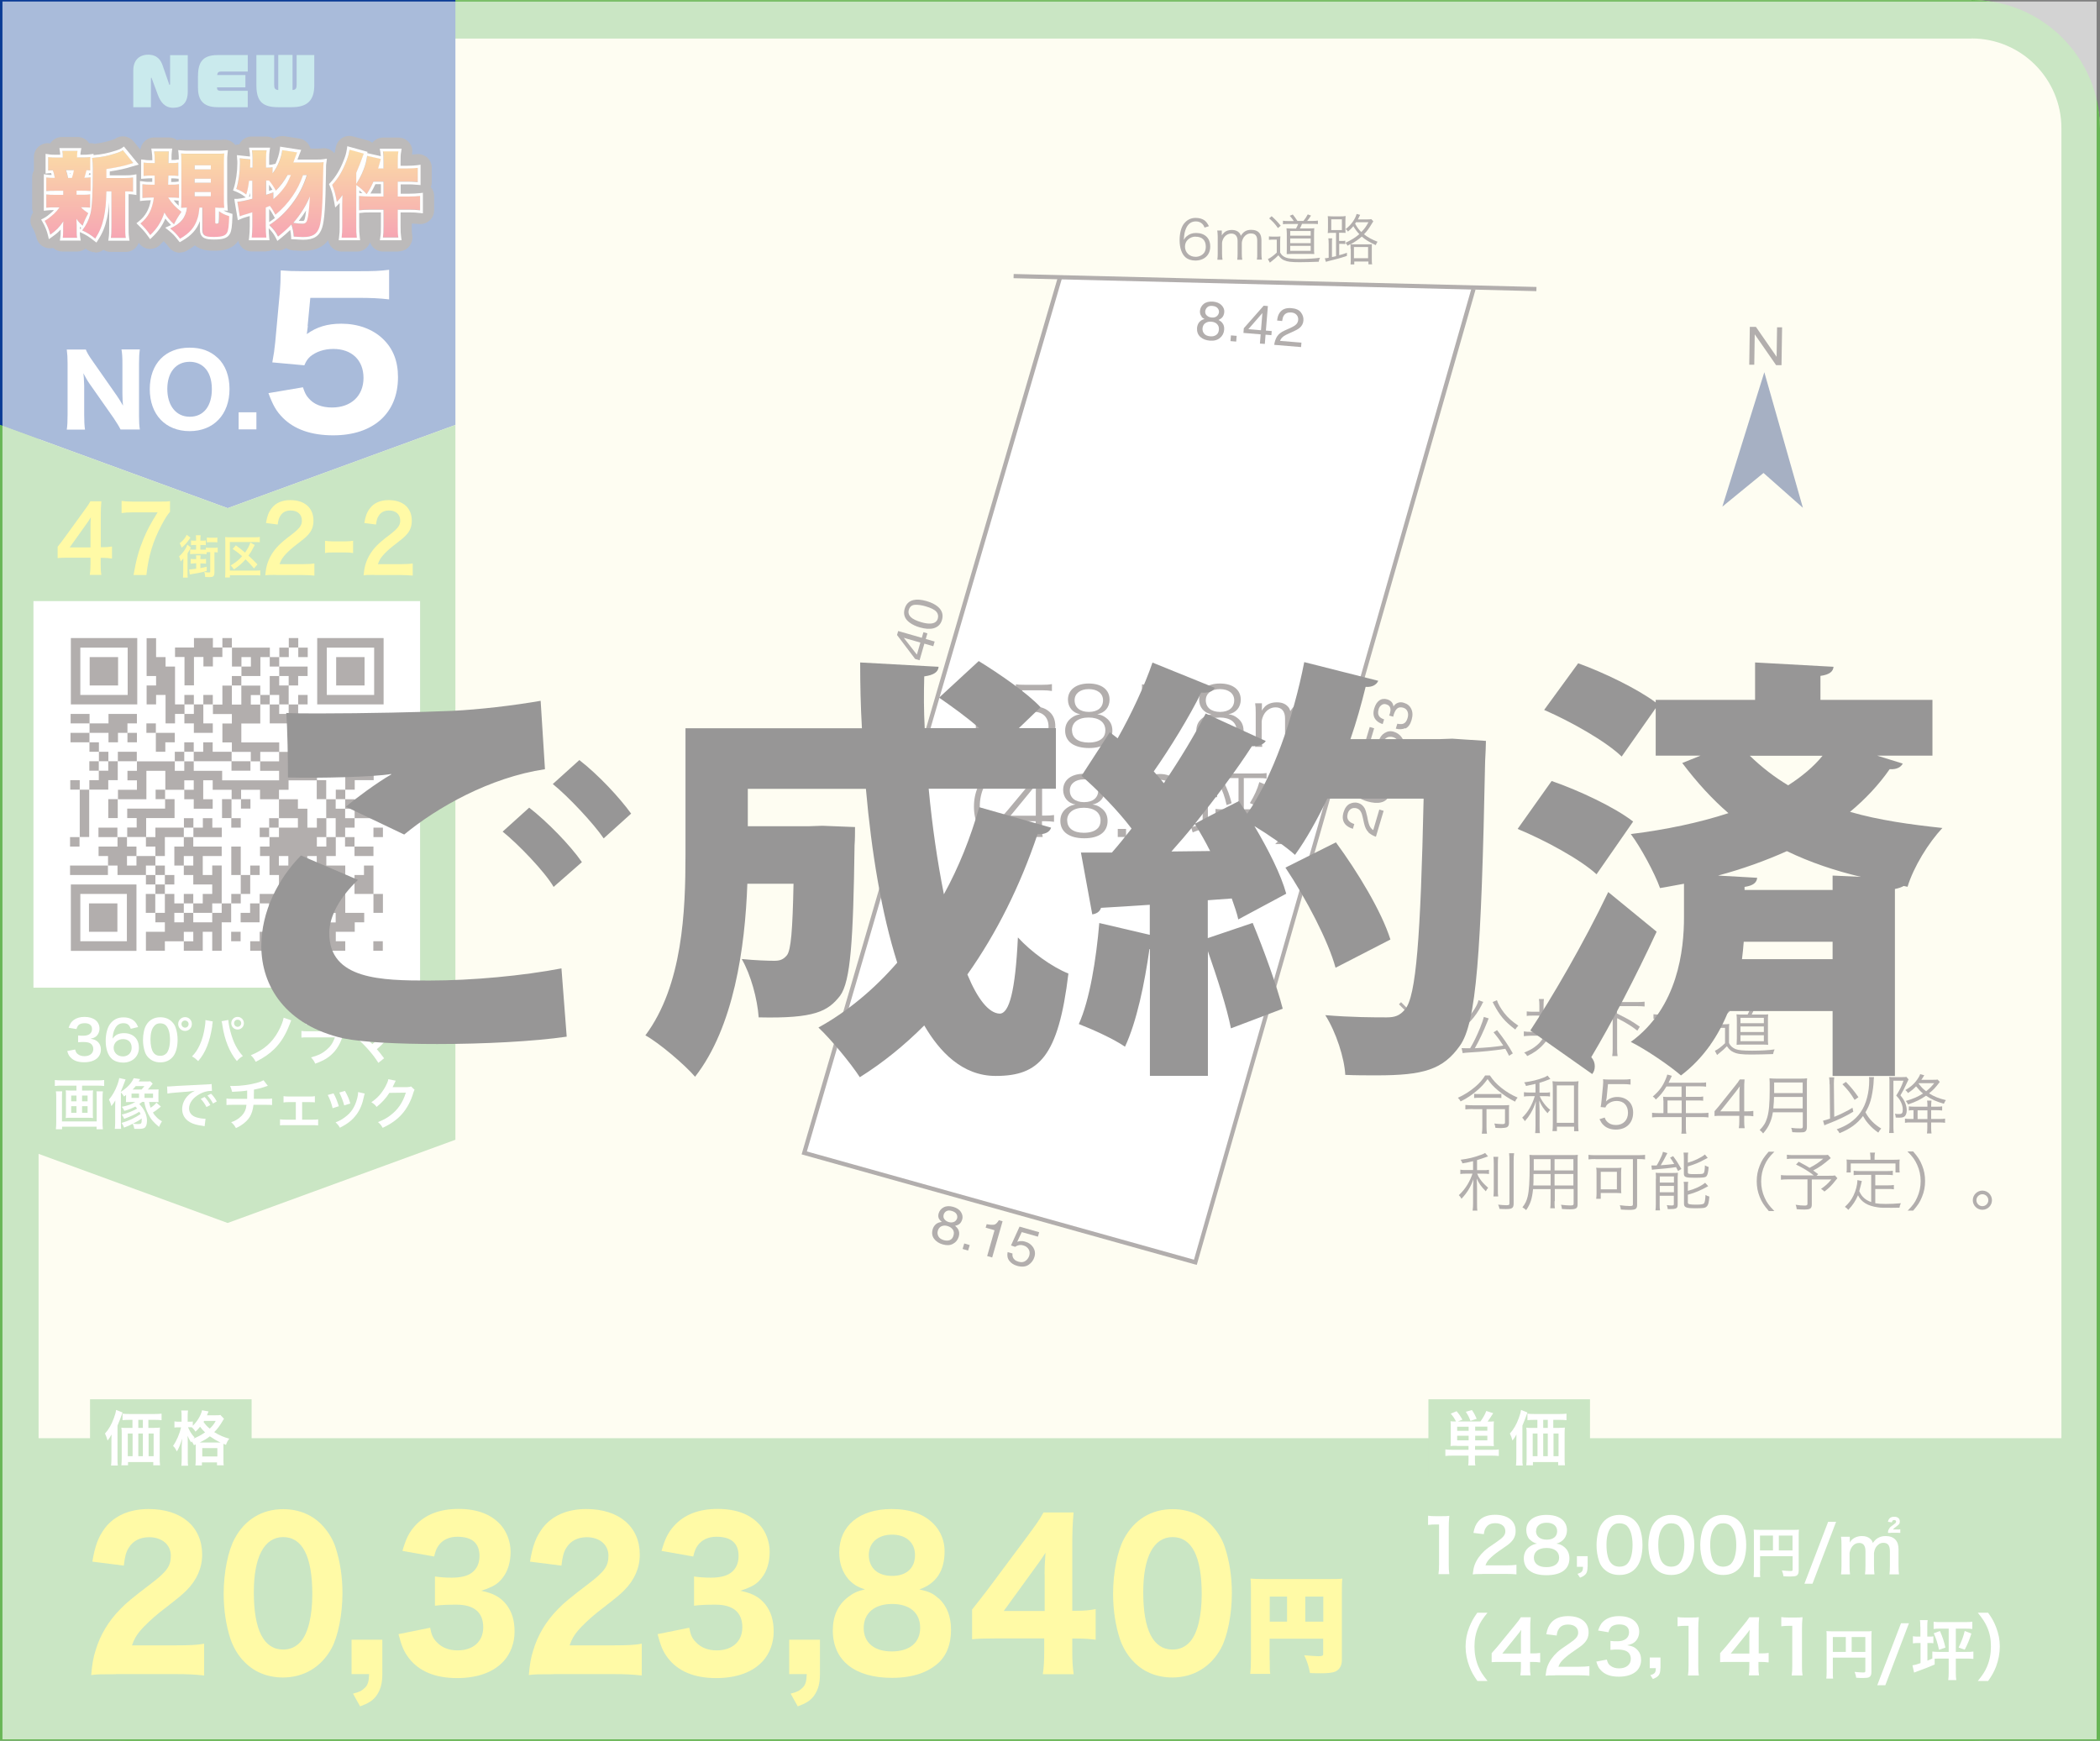 <?xml version="1.0" encoding="UTF-8"?>
<svg xmlns="http://www.w3.org/2000/svg" xmlns:xlink="http://www.w3.org/1999/xlink" viewBox="0 0 179.61 148.91">
  <rect x="0" y="0" width="179.61" height="148.91" fill="#808080" stroke="none"/>
  <defs>
    <linearGradient id="_名称未設定グラデーション_6" data-name="名称未設定グラデーション 6" x1="7.6" y1="20.4" x2="7.6" y2="12.84" gradientUnits="userSpaceOnUse">
      <stop offset="0" stop-color="#e60027"/>
      <stop offset="1" stop-color="#f39800"/>
    </linearGradient>
    <linearGradient id="_名称未設定グラデーション_6-2" data-name="名称未設定グラデーション 6" x1="15.81" y1="20.43" x2="15.81" y2="12.95" xlink:href="#_名称未設定グラデーション_6"/>
    <linearGradient id="_名称未設定グラデーション_6-3" data-name="名称未設定グラデーション 6" x1="23.94" y1="20.33" x2="23.94" xlink:href="#_名称未設定グラデーション_6"/>
    <linearGradient id="_名称未設定グラデーション_6-4" data-name="名称未設定グラデーション 6" x1="32.17" y1="20.34" x2="32.17" y2="12.8" xlink:href="#_名称未設定グラデーション_6"/>
  </defs>
  <g id="_レイヤー_5" data-name="レイヤー 5">
    <g>
      <g>
        <rect x="0" y="0" width="179.61" height="148.91" rx="10.98" ry="10.98" style="fill: #fdfada;"/>
        <path d="M168.63,3.29c4.24,0,7.68,3.45,7.68,7.68v126.96c0,4.24-3.45,7.68-7.68,7.68H10.98c-4.24,0-7.68-3.45-7.68-7.68V10.98c0-4.24,3.45-7.68,7.68-7.68H168.63m0-3.29H10.98C4.94,0,0,4.94,0,10.98v126.96C0,143.97,4.94,148.91,10.98,148.91H168.63c6.04,0,10.98-4.94,10.98-10.98V10.98c0-6.04-4.94-10.98-10.98-10.98h0Z" style="fill: #68b656;"/>
      </g>
      <rect x="0" y="123.03" width="179.61" height="25.88" style="fill: #68b656;"/>
      <g>
        <rect x="7.7" y="119.7" width="13.82" height="6.67" style="fill: #68b656;"/>
        <g>
          <path d="M9.53,123.26c0-.21,0-.3,.01-.55-.09,.18-.21,.36-.34,.52-.07-.25-.12-.39-.22-.6,.32-.35,.56-.77,.76-1.32,.11-.3,.16-.48,.19-.7l.55,.22c-.04,.12-.06,.16-.1,.28q-.11,.32-.33,.84v2.83c0,.28,0,.44,.03,.59h-.58c.02-.2,.03-.36,.03-.59v-1.51Zm3.69-1.12c.19,0,.33,0,.46-.02-.01,.14-.02,.27-.02,.48v2.11c0,.25,0,.43,.03,.64h-.58v-.28h-2.16v.28h-.57c.02-.17,.03-.37,.03-.56v-2.17c0-.18,0-.34-.03-.49,.14,.02,.26,.02,.47,.02h.48v-.69h-.25c-.25,0-.44,.01-.6,.03v-.56c.15,.02,.33,.03,.6,.03h2.12c.28,0,.47-.01,.62-.03v.56c-.15-.02-.35-.03-.6-.03h-.53v.69h.52Zm-2.29,.49v1.94h.41v-1.94h-.41Zm1.29-1.17h-.39v.69h.39v-.69Zm-.39,3.11h.39v-1.94h-.39v1.94Zm.88,0h.43v-1.94h-.43v1.94Z" style="fill: #fff;"/>
          <path d="M16.59,123.63c-.08-.16-.11-.22-.2-.33-.02,.04-.03,.05-.05,.09-.17-.29-.18-.3-.3-.57,.02,.24,.02,.42,.02,.67v1.27c0,.27,0,.47,.03,.62h-.58c.02-.16,.03-.37,.03-.62v-1.04q.02-.44,.04-.66c-.18,.57-.26,.77-.45,1.1-.12-.23-.18-.33-.33-.47,.31-.45,.56-1.03,.69-1.59h-.19c-.16,0-.26,0-.38,.02v-.53c.08,.02,.2,.03,.38,.03h.23v-.43c0-.26,0-.4-.03-.53h.58c-.02,.15-.03,.28-.03,.53v.43h.15c.13,0,.21,0,.29-.02v.37c.4-.4,.7-.9,.79-1.33l.56,.1c-.03,.05-.04,.08-.09,.2,0,.04-.03,.07-.05,.13h.71c.23,0,.35,0,.44-.03l.31,.33c-.05,.07-.07,.09-.14,.22-.22,.37-.43,.66-.7,.92,.46,.28,.83,.44,1.29,.56-.14,.18-.22,.33-.28,.53l-.22-.09c0,.06,0,.1,0,.21v1.12c0,.24,0,.39,.03,.51h-.58v-.25h-1.29v.26h-.56c.02-.13,.03-.26,.03-.5v-1.3l-.16,.07Zm-.51-1.54c.14,.33,.29,.58,.56,.88-.05,.05-.06,.06-.1,.1,.37-.15,.67-.31,1-.54-.17-.16-.25-.25-.43-.48-.15,.19-.23,.28-.39,.42-.09-.15-.2-.27-.32-.38-.1,0-.12,0-.19,0h-.14Zm2.67,1.31h.11c-.31-.14-.59-.31-.91-.53-.29,.22-.44,.31-.87,.53h1.67Zm-1.45,1.19h1.29v-.71h-1.29v.71Zm.16-3.04s-.03,.05-.05,.09c.21,.29,.32,.4,.53,.57,.24-.23,.36-.38,.51-.66h-.99Z" style="fill: #fff;"/>
        </g>
      </g>
      <g>
        <rect x="122.17" y="119.7" width="13.82" height="6.67" style="fill: #68b656;"/>
        <g>
          <path d="M124.6,123.68c-.23,0-.37,0-.54,.02,.02-.16,.02-.29,.02-.51v-1.07c0-.25,0-.39-.02-.54,.13,.02,.23,.02,.47,.02-.13-.26-.23-.42-.45-.67l.5-.21c.23,.27,.33,.42,.5,.72l-.39,.16h1.93c.24-.34,.39-.6,.5-.9l.59,.19c-.22,.35-.34,.53-.48,.72,.27,0,.4,0,.54-.02-.01,.14-.02,.27-.02,.54v1.06c0,.24,0,.39,.02,.52-.18-.01-.33-.02-.54-.02h-1.07v.33h1.48c.26,0,.4,0,.55-.03v.56c-.15-.02-.36-.03-.61-.03h-1.43v.33c0,.25,0,.36,.04,.51h-.62c.03-.15,.03-.26,.03-.51v-.33h-1.38c-.26,0-.45,.01-.6,.03v-.56c.16,.02,.31,.03,.56,.03h1.42v-.33h-1.01Zm1.01-1.63h-.98v.35h.98v-.35Zm0,.77h-.98v.39h.98v-.39Zm.16-1.26c-.11-.3-.18-.45-.4-.79l.52-.15c.2,.29,.26,.41,.41,.75l-.54,.18Zm1.44,.83v-.35h-1.04v.35h1.04Zm0,.82v-.39h-1.04v.39h1.04Z" style="fill: #fff;"/>
          <path d="M129.69,123.26c0-.21,0-.3,.01-.55-.09,.18-.21,.36-.34,.52-.07-.25-.12-.39-.22-.6,.32-.35,.56-.77,.76-1.32,.11-.3,.16-.48,.19-.7l.55,.22c-.04,.12-.06,.16-.1,.28q-.11,.32-.33,.84v2.83c0,.28,0,.44,.03,.59h-.58c.02-.2,.03-.36,.03-.59v-1.51Zm3.69-1.12c.19,0,.33,0,.46-.02-.01,.14-.02,.27-.02,.48v2.11c0,.25,0,.43,.03,.64h-.58v-.28h-2.16v.28h-.57c.02-.17,.03-.37,.03-.56v-2.17c0-.18,0-.34-.03-.49,.14,.02,.26,.02,.47,.02h.48v-.69h-.25c-.25,0-.44,.01-.6,.03v-.56c.15,.02,.33,.03,.6,.03h2.12c.28,0,.47-.01,.62-.03v.56c-.15-.02-.35-.03-.6-.03h-.53v.69h.52Zm-2.29,.49v1.94h.41v-1.94h-.41Zm1.29-1.17h-.39v.69h.39v-.69Zm-.39,3.11h.39v-1.94h-.39v1.94Zm.88,0h.43v-1.94h-.43v1.94Z" style="fill: #fff;"/>
        </g>
      </g>
      <g>
        <path d="M123.03,134.65c.04-.24,.05-.49,.05-.81v-3.43h-.3c-.23,0-.41,.01-.64,.04v-.79c.19,.03,.33,.04,.62,.04h.57c.32,0,.41,0,.63-.03-.04,.37-.05,.65-.05,1.03v3.15c0,.33,.01,.55,.05,.81h-.94Z" style="fill: #fff;"/>
        <path d="M126.76,134.65c-.49,0-.59,0-.8,.03,.04-.35,.08-.57,.16-.8,.17-.45,.45-.85,.85-1.22,.22-.19,.41-.34,1.03-.75,.57-.39,.75-.6,.75-.92,0-.42-.33-.69-.86-.69-.36,0-.63,.12-.79,.37-.11,.15-.15,.29-.19,.57l-.89-.11c.09-.47,.2-.73,.43-1,.31-.36,.8-.55,1.42-.55,1.09,0,1.76,.52,1.76,1.38,0,.41-.14,.71-.44,1-.17,.16-.24,.21-1.05,.77-.27,.19-.58,.45-.74,.62-.19,.2-.26,.32-.35,.56h1.74c.39,0,.7-.02,.91-.05v.82c-.29-.03-.54-.04-.94-.04h-2Z" style="fill: #fff;"/>
        <path d="M130.84,131.71c-.19-.2-.3-.5-.3-.82,0-.8,.67-1.3,1.74-1.3,.75,0,1.31,.24,1.57,.68,.11,.17,.17,.4,.17,.62,0,.58-.33,1-.9,1.16,.28,.04,.47,.12,.67,.29,.29,.24,.44,.56,.44,.97,0,.93-.7,1.44-1.97,1.44-.72,0-1.22-.16-1.57-.5-.23-.22-.36-.56-.36-.93,0-.44,.17-.78,.51-1.02,.21-.14,.36-.21,.62-.25-.26-.07-.42-.16-.6-.34Zm2.51,1.54c0-.52-.4-.83-1.08-.83s-1.08,.32-1.08,.83,.4,.81,1.07,.81,1.09-.29,1.09-.82Zm-1.98-2.28c0,.45,.35,.74,.92,.74s.89-.28,.89-.73-.35-.72-.9-.72-.9,.28-.9,.72Z" style="fill: #fff;"/>
        <path d="M135.78,134.03c0,.54-.14,.73-.64,.93l-.22-.33c.38-.11,.47-.22,.47-.6h-.52v-.91h.92v.91Z" style="fill: #fff;"/>
        <path d="M137.2,134.24c-.19-.19-.33-.4-.41-.63-.16-.44-.24-.93-.24-1.43,0-.66,.15-1.34,.38-1.72,.34-.56,.9-.87,1.59-.87,.53,0,.98,.17,1.31,.5,.19,.19,.33,.4,.41,.63,.16,.44,.24,.93,.24,1.44,0,.77-.17,1.44-.46,1.84-.35,.49-.87,.73-1.51,.73-.53,0-.98-.17-1.31-.5Zm1.99-.48c.28-.29,.44-.87,.44-1.6s-.16-1.29-.44-1.59c-.15-.17-.4-.26-.68-.26-.3,0-.52,.1-.7,.32-.27,.32-.41,.83-.41,1.51s.12,1.2,.32,1.48c.19,.27,.46,.4,.8,.4,.27,0,.52-.09,.67-.26Z" style="fill: #fff;"/>
        <path d="M141.63,134.24c-.19-.19-.33-.4-.41-.63-.16-.44-.24-.93-.24-1.43,0-.66,.15-1.34,.38-1.72,.34-.56,.9-.87,1.59-.87,.53,0,.98,.17,1.31,.5,.19,.19,.33,.4,.41,.63,.16,.44,.24,.93,.24,1.44,0,.77-.17,1.44-.46,1.84-.35,.49-.87,.73-1.51,.73-.53,0-.98-.17-1.31-.5Zm1.99-.48c.28-.29,.44-.87,.44-1.6s-.16-1.29-.44-1.59c-.15-.17-.4-.26-.68-.26-.3,0-.52,.1-.7,.32-.27,.32-.41,.83-.41,1.51s.12,1.2,.32,1.48c.19,.27,.46,.4,.8,.4,.27,0,.52-.09,.67-.26Z" style="fill: #fff;"/>
        <path d="M146.07,134.24c-.19-.19-.33-.4-.41-.63-.16-.44-.24-.93-.24-1.43,0-.66,.15-1.34,.38-1.72,.34-.56,.9-.87,1.59-.87,.53,0,.98,.17,1.31,.5,.19,.19,.33,.4,.41,.63,.16,.44,.24,.93,.24,1.44,0,.77-.17,1.44-.46,1.84-.35,.49-.87,.73-1.51,.73-.53,0-.98-.17-1.31-.5Zm1.99-.48c.28-.29,.44-.87,.44-1.6s-.16-1.29-.44-1.59c-.15-.17-.4-.26-.68-.26-.3,0-.52,.1-.7,.32-.27,.32-.41,.83-.41,1.51s.12,1.2,.32,1.48c.19,.27,.46,.4,.8,.4,.27,0,.52-.09,.67-.26Z" style="fill: #fff;"/>
        <path d="M150.53,134.37c0,.29,0,.43,.02,.54h-.57c.02-.15,.03-.32,.03-.56v-3.05c0-.2,0-.31-.02-.45,.15,.01,.27,.02,.52,.02h2.84c.26,0,.4,0,.51-.02-.01,.14-.02,.26-.02,.51v2.99c0,.24-.06,.37-.19,.44-.09,.05-.24,.07-.49,.07-.18,0-.44,0-.62-.02-.03-.18-.06-.31-.14-.5,.31,.03,.54,.05,.71,.05,.18,0,.21-.01,.21-.13v-1.14h-2.78v1.25Zm1.11-3.01h-1.11v1.27h1.11v-1.27Zm1.67,1.27v-1.27h-1.17v1.27h1.17Z" style="fill: #fff;"/>
        <path d="M157.04,130.18l-2.02,5.3h-.69l2.03-5.3h.68Z" style="fill: #fff;"/>
        <path d="M157.46,134.67c.03-.24,.04-.43,.04-.73v-1.75c0-.36-.01-.52-.04-.73h.75v.29s0,.12,0,.21c.16-.34,.58-.56,1.04-.56,.3,0,.55,.08,.72,.25,.1,.09,.15,.16,.21,.34,.19-.25,.3-.35,.47-.44,.18-.1,.38-.15,.63-.15,.36,0,.65,.11,.84,.32,.18,.2,.26,.45,.26,.85v1.38c0,.31,.01,.5,.04,.73h-.82c.03-.23,.04-.4,.04-.73v-1.25c0-.49-.17-.72-.55-.72-.18,0-.32,.05-.46,.17-.2,.17-.29,.35-.35,.69v1.11c0,.31,.01,.5,.04,.73h-.81c.03-.24,.04-.41,.04-.73v-1.25c0-.47-.18-.71-.54-.71-.24,0-.43,.1-.58,.29-.12,.16-.18,.29-.24,.56v1.11c0,.3,.01,.47,.04,.73h-.79Zm4.24-3.54c-.11,0-.18,0-.22,0,0-.02,0-.03,0-.04v-.06c0-.09,.06-.21,.12-.3,.07-.1,.09-.12,.42-.36,.12-.09,.15-.13,.15-.22,0-.07-.06-.12-.16-.12-.12,0-.17,.06-.2,.2l-.34-.05c.07-.3,.24-.43,.54-.43s.48,.15,.48,.4c0,.2-.06,.26-.41,.52-.1,.07-.13,.1-.17,.17h.38c.12,0,.16,0,.24-.02v.31c-.12-.01-.13-.01-.25-.01h-.58Z" style="fill: #fff;"/>
        <path d="M126.36,143.8c-.35-.5-.5-.77-.68-1.23-.22-.57-.33-1.12-.33-1.72s.1-1.1,.32-1.66c.18-.45,.33-.73,.68-1.23h.87c-.44,.55-.62,.83-.79,1.24-.22,.51-.32,1.04-.32,1.65s.11,1.19,.33,1.71c.17,.41,.35,.69,.79,1.24h-.87Z" style="fill: #fff;"/>
        <path d="M131.7,142.21c-.23-.03-.36-.04-.62-.04h-.22v.44c0,.32,.01,.48,.05,.71h-.88c.04-.22,.05-.41,.05-.72v-.43h-1.72c-.37,0-.57,0-.78,.02v-.77c.21-.23,.28-.31,.5-.57l1.48-1.81c.27-.33,.37-.46,.52-.69h.84c-.04,.36-.04,.58-.04,1.05v2.04h.22c.25,0,.4-.01,.63-.04v.8Zm-1.62-2.04c0-.29,0-.49,.03-.75-.12,.18-.2,.28-.42,.55l-1.2,1.48h1.59v-1.29Z" style="fill: #fff;"/>
        <path d="M132.99,143.32c-.49,0-.59,0-.8,.03,.04-.35,.08-.57,.16-.8,.17-.45,.45-.85,.85-1.22,.22-.19,.41-.34,1.03-.75,.57-.39,.75-.6,.75-.92,0-.42-.33-.69-.86-.69-.36,0-.64,.12-.79,.37-.11,.15-.15,.29-.19,.57l-.89-.11c.09-.47,.2-.73,.43-1,.31-.36,.8-.55,1.43-.55,1.09,0,1.76,.52,1.76,1.38,0,.41-.14,.71-.44,1-.17,.16-.24,.21-1.05,.77-.27,.19-.58,.45-.74,.62-.19,.2-.26,.32-.35,.56h1.74c.39,0,.7-.02,.91-.05v.82c-.29-.02-.54-.04-.94-.04h-2Z" style="fill: #fff;"/>
        <path d="M137.43,141.97c.08,.29,.14,.39,.29,.51,.21,.16,.45,.24,.75,.24,.62,0,1.01-.32,1.01-.81,0-.29-.12-.52-.35-.65-.15-.09-.44-.15-.72-.15s-.46,0-.67,.03v-.77c.2,.03,.34,.03,.6,.03,.62,0,.99-.29,.99-.77,0-.43-.29-.67-.82-.67-.3,0-.53,.07-.68,.19-.12,.12-.19,.22-.26,.48l-.89-.15c.16-.46,.3-.68,.59-.89,.32-.23,.72-.34,1.22-.34,1.04,0,1.71,.52,1.71,1.33,0,.37-.16,.72-.43,.92-.14,.11-.27,.16-.6,.24,.44,.07,.67,.17,.89,.42,.21,.23,.3,.49,.3,.86,0,.34-.14,.68-.37,.91-.34,.33-.87,.5-1.53,.5-.73,0-1.23-.19-1.58-.59-.16-.17-.24-.34-.35-.7l.89-.17Z" style="fill: #fff;"/>
        <path d="M142.01,142.7c0,.54-.14,.73-.64,.93l-.22-.33c.38-.11,.47-.22,.47-.6h-.52v-.91h.92v.91Z" style="fill: #fff;"/>
        <path d="M144.37,143.32c.04-.24,.05-.49,.05-.81v-3.43h-.3c-.23,0-.41,.01-.64,.04v-.79c.19,.03,.33,.04,.62,.04h.57c.32,0,.41,0,.63-.03-.04,.37-.05,.65-.05,1.03v3.15c0,.33,.01,.55,.05,.81h-.94Z" style="fill: #fff;"/>
        <path d="M151.24,142.21c-.23-.03-.36-.04-.62-.04h-.22v.44c0,.32,.01,.48,.05,.71h-.88c.04-.22,.05-.41,.05-.72v-.43h-1.72c-.37,0-.57,0-.78,.02v-.77c.21-.23,.28-.31,.5-.57l1.48-1.81c.27-.33,.37-.46,.52-.69h.84c-.04,.36-.04,.58-.04,1.05v2.04h.22c.25,0,.4-.01,.63-.04v.8Zm-1.62-2.04c0-.29,0-.49,.03-.75-.12,.18-.2,.28-.42,.55l-1.2,1.48h1.59v-1.29Z" style="fill: #fff;"/>
        <path d="M153.24,143.32c.04-.24,.05-.49,.05-.81v-3.43h-.3c-.23,0-.41,.01-.64,.04v-.79c.19,.03,.33,.04,.62,.04h.57c.32,0,.41,0,.63-.03-.04,.37-.05,.65-.05,1.03v3.15c0,.33,.01,.55,.05,.81h-.94Z" style="fill: #fff;"/>
        <path d="M156.76,143.05c0,.29,0,.43,.02,.54h-.58c.02-.15,.03-.32,.03-.56v-3.05c0-.2,0-.31-.02-.45,.15,.01,.27,.02,.52,.02h2.84c.26,0,.4,0,.51-.02-.01,.14-.02,.26-.02,.51v2.99c0,.24-.06,.37-.19,.44-.09,.05-.24,.07-.49,.07-.18,0-.44,0-.62-.02-.03-.18-.06-.31-.14-.5,.31,.03,.54,.05,.71,.05,.18,0,.21-.01,.21-.13v-1.14h-2.78v1.25Zm1.11-3.01h-1.11v1.27h1.11v-1.27Zm1.67,1.27v-1.27h-1.17v1.27h1.17Z" style="fill: #fff;"/>
        <path d="M163.27,138.86l-2.02,5.3h-.69l2.03-5.3h.68Z" style="fill: #fff;"/>
        <path d="M164.24,139.18c0-.27,0-.41-.03-.59h.66c-.03,.18-.03,.3-.03,.59v.82h.15c.2,0,.29,0,.37-.02v.59c-.12-.02-.22-.02-.39-.02h-.12v1.51c.2-.08,.26-.11,.42-.18v-.6c.17,.02,.31,.03,.59,.03h.81v-1.99h-.7c-.26,0-.42,0-.59,.03v-.62c.18,.03,.33,.03,.59,.03h2.13c.26,0,.42-.01,.59-.03v.62c-.18-.02-.33-.03-.59-.03h-.82v1.99h.91c.28,0,.41,0,.59-.03v.63c-.18-.02-.34-.03-.59-.03h-.91v1.19c0,.29,.01,.46,.04,.65h-.69c.03-.21,.04-.38,.04-.65v-1.19h-.81c-.16,0-.27,0-.39,.01v.5c-.51,.22-.97,.4-1.48,.58-.12,.04-.21,.08-.28,.11l-.14-.62c.2-.03,.39-.08,.69-.19v-1.72h-.17c-.21,0-.31,0-.48,.03v-.61c.15,.03,.26,.03,.48,.03h.16v-.82Zm1.68,.34c.24,.55,.35,.9,.47,1.42l-.55,.19c-.13-.6-.23-.92-.45-1.41l.54-.2Zm2.69,.22c-.21,.64-.29,.83-.57,1.38l-.52-.18c.27-.59,.4-.92,.52-1.42l.57,.22Z" style="fill: #fff;"/>
        <path d="M169.16,143.8c.44-.55,.62-.83,.79-1.24,.22-.52,.33-1.07,.33-1.71s-.1-1.14-.32-1.65c-.18-.41-.36-.69-.8-1.24h.88c.35,.49,.5,.77,.68,1.23,.22,.57,.32,1.07,.32,1.66s-.11,1.15-.32,1.72c-.18,.45-.33,.73-.68,1.23h-.88Z" style="fill: #fff;"/>
      </g>
      <g>
        <path d="M9.91,143.22c-1.29,0-1.53,0-2.11,.07,.08-.9,.17-1.48,.37-2.09,.39-1.33,1.11-2.52,2.11-3.54,.56-.58,1.02-.95,2.6-2.16,1.4-1.06,1.73-1.53,1.73-2.42,0-.94-.76-1.58-1.85-1.58-.79,0-1.4,.32-1.76,.92-.23,.37-.32,.75-.41,1.51l-2.69-.34c.23-1.38,.5-2.09,1.08-2.88,.82-1.06,2.1-1.62,3.74-1.62,2.8,0,4.57,1.51,4.57,3.9,0,1.14-.46,2.18-1.34,3.06-.37,.37-.49,.48-2.28,1.87-.62,.49-1.32,1.16-1.67,1.57-.35,.43-.52,.71-.71,1.26h3.84c1.05,0,1.76-.03,2.33-.14v2.72c-.8-.09-1.43-.12-2.45-.12h-5.09Z" style="fill: #fff100;"/>
        <path d="M20.77,142.03c-.47-.53-.82-1.14-1.05-1.8-.39-1.19-.59-2.52-.59-3.9,0-1.8,.37-3.66,.94-4.71,.87-1.63,2.34-2.52,4.15-2.52,1.37,0,2.57,.51,3.43,1.48,.47,.53,.84,1.14,1.05,1.8,.39,1.19,.59,2.52,.59,3.91,0,1.79-.37,3.68-.93,4.71-.87,1.6-2.36,2.5-4.16,2.5-1.38,0-2.57-.51-3.43-1.48Zm.94-5.82c0,3.23,.85,4.9,2.51,4.9,.61,0,1.12-.24,1.5-.68,.64-.73,.99-2.19,.99-4.07,0-3.22-.85-4.87-2.49-4.87s-2.51,1.74-2.51,4.71Z" style="fill: #fff100;"/>
        <path d="M32.7,143.22c0,.82-.17,1.38-.53,1.87-.32,.41-.65,.61-1.37,.88l-.61-1.09c.52-.12,.77-.25,1.03-.51,.24-.24,.33-.53,.35-1.16h-1.5v-2.94h2.63v2.94Z" style="fill: #fff100;"/>
        <path d="M36.79,139.24c.12,.63,.24,.9,.56,1.23,.44,.48,1.06,.71,1.79,.71,1.34,0,2.19-.77,2.19-1.97,0-1.28-.78-1.94-2.29-1.94-.76,0-1.28,.02-1.84,.09v-2.5c.46,.07,.97,.1,1.44,.1,.75,0,1.32-.14,1.67-.39,.46-.32,.7-.82,.7-1.46,0-1.11-.64-1.65-1.9-1.65-.7,0-1.26,.27-1.6,.75-.18,.26-.26,.46-.38,.94l-2.71-.48c.3-1.04,.55-1.55,1.06-2.13,.87-.97,2.11-1.46,3.74-1.46s2.81,.48,3.6,1.36c.53,.6,.85,1.45,.85,2.31s-.23,1.65-.67,2.21c-.41,.54-.81,.78-1.84,1.12,1.05,.22,1.63,.54,2.14,1.17,.49,.63,.71,1.36,.71,2.35,0,.94-.35,1.87-.93,2.5-.87,.95-2.23,1.45-4,1.45-1.85,0-3.25-.58-4.12-1.72-.43-.56-.62-1.06-.88-2.04l2.67-.54Z" style="fill: #fff100;"/>
        <path d="M47.34,143.22c-1.29,0-1.54,0-2.11,.07,.08-.9,.17-1.48,.37-2.09,.39-1.33,1.11-2.52,2.11-3.54,.56-.58,1.02-.95,2.6-2.16,1.4-1.06,1.73-1.53,1.73-2.42,0-.94-.76-1.58-1.85-1.58-.79,0-1.4,.32-1.76,.92-.23,.37-.32,.75-.41,1.51l-2.69-.34c.23-1.38,.5-2.09,1.08-2.88,.82-1.06,2.1-1.62,3.74-1.62,2.8,0,4.57,1.51,4.57,3.9,0,1.14-.46,2.18-1.34,3.06-.37,.37-.49,.48-2.28,1.87-.62,.49-1.32,1.16-1.67,1.57-.35,.43-.52,.71-.71,1.26h3.84c1.05,0,1.76-.03,2.33-.14v2.72c-.81-.09-1.43-.12-2.45-.12h-5.09Z" style="fill: #fff100;"/>
        <path d="M58.95,139.24c.12,.63,.24,.9,.56,1.23,.44,.48,1.06,.71,1.79,.71,1.34,0,2.19-.77,2.19-1.97,0-1.28-.78-1.94-2.29-1.94-.76,0-1.28,.02-1.84,.09v-2.5c.46,.07,.97,.1,1.44,.1,.75,0,1.32-.14,1.67-.39,.46-.32,.7-.82,.7-1.46,0-1.11-.64-1.65-1.9-1.65-.7,0-1.26,.27-1.6,.75-.18,.26-.26,.46-.38,.94l-2.71-.48c.3-1.04,.55-1.55,1.06-2.13,.87-.97,2.11-1.46,3.74-1.46s2.81,.48,3.6,1.36c.53,.6,.85,1.45,.85,2.31s-.23,1.65-.67,2.21c-.41,.54-.81,.78-1.84,1.12,1.05,.22,1.63,.54,2.14,1.17,.49,.63,.71,1.36,.71,2.35,0,.94-.35,1.87-.93,2.5-.87,.95-2.23,1.45-4,1.45-1.85,0-3.25-.58-4.12-1.72-.43-.56-.62-1.06-.88-2.04l2.67-.54Z" style="fill: #fff100;"/>
        <path d="M70.13,143.22c0,.82-.17,1.38-.53,1.87-.32,.41-.65,.61-1.37,.88l-.61-1.09c.52-.12,.77-.25,1.03-.51,.24-.24,.33-.53,.35-1.16h-1.5v-2.94h2.63v2.94Z" style="fill: #fff100;"/>
        <path d="M80.28,136.72c.71,.66,1.06,1.55,1.06,2.71s-.35,2.11-.99,2.74c-.93,.9-2.29,1.36-4.07,1.36-3.19,0-5.05-1.5-5.05-4.05,0-1.23,.43-2.18,1.28-2.84,.46-.36,.82-.53,1.47-.68-.65-.2-1-.43-1.4-.85-.53-.61-.8-1.38-.8-2.31,0-2.28,1.72-3.71,4.48-3.71,1.58,0,2.77,.43,3.6,1.28,.59,.61,.93,1.43,.93,2.33,0,1.68-.71,2.76-2.16,3.27,.81,.17,1.2,.34,1.64,.77Zm-6.41,2.54c0,1.26,.9,2.01,2.4,2.01s2.43-.73,2.43-2.02-.9-2.04-2.4-2.04-2.43,.78-2.43,2.06Zm.44-6.24c0,1.11,.76,1.79,1.99,1.79s1.96-.66,1.96-1.79c0-1.05-.76-1.74-1.96-1.74s-1.99,.68-1.99,1.74Z" style="fill: #fff100;"/>
        <path d="M83.14,137.69c.61-.77,1.05-1.34,1.34-1.72l3.45-4.63c.7-.95,.96-1.31,1.32-1.96h2.57c-.08,.99-.11,1.62-.11,2.86v5.55h.42c.55,0,1.02-.03,1.58-.14v2.62c-.5-.07-1-.1-1.58-.1h-.42v1.04c0,.9,.03,1.38,.12,2.01h-2.64c.09-.61,.12-1.16,.12-2.04v-1.02h-4.24c-.91,0-1.43,.02-1.93,.07v-2.53Zm6.2-3.01c0-.51,.01-.92,.08-1.85-.23,.37-.53,.8-.93,1.34l-2.64,3.64h3.5v-3.13Z" style="fill: #fff100;"/>
        <path d="M96.84,142.03c-.47-.53-.82-1.14-1.05-1.8-.39-1.19-.59-2.52-.59-3.9,0-1.8,.37-3.66,.94-4.71,.87-1.63,2.34-2.52,4.15-2.52,1.37,0,2.57,.51,3.43,1.48,.47,.53,.84,1.14,1.05,1.8,.39,1.19,.59,2.52,.59,3.91,0,1.79-.37,3.68-.93,4.71-.87,1.6-2.36,2.5-4.16,2.5-1.38,0-2.57-.51-3.43-1.48Zm.94-5.82c0,3.23,.85,4.9,2.51,4.9,.61,0,1.12-.24,1.5-.68,.64-.73,.99-2.19,.99-4.07,0-3.22-.85-4.87-2.49-4.87s-2.51,1.74-2.51,4.71Z" style="fill: #fff100;"/>
      </g>
      <path d="M108.6,142.02c0,.62,0,.9,.04,1.17h-1.71c.04-.35,.06-.75,.06-1.23v-5.96c0-.44,0-.68-.04-.96,.35,.03,.63,.04,1.27,.04h5.38c.67,0,.94,0,1.21-.04-.04,.28-.04,.57-.04,1.22v5.76c0,.52-.26,.9-.7,1.02-.21,.06-.59,.1-1.06,.1-.21,0-.6,0-.97-.02-.11-.59-.22-.94-.49-1.52,.64,.05,1.03,.08,1.21,.08,.32,0,.41-.04,.41-.19v-1.31h-4.58v1.83Zm1.48-5.44h-1.48v2.14h1.48v-2.14Zm3.1,2.14v-2.14h-1.54v2.14h1.54Z" style="fill: #fff100;"/>
      <polygon points="38.95 36.35 19.47 43.47 0 36.35 0 20.11 0 0 19.47 0 38.95 0 38.95 20.11 38.95 36.35" style="fill: #0a3b95;"/>
      <polygon points="38.95 97.5 19.47 104.62 0 97.5 0 69.53 0 36.35 19.47 43.47 38.95 36.35 38.95 69.53 38.95 97.5" style="fill: #68b656;"/>
      <g>
        <path d="M6.43,89.79c.06,.21,.1,.29,.22,.38,.15,.12,.34,.18,.57,.18,.46,0,.76-.24,.76-.61,0-.21-.09-.39-.26-.49-.11-.07-.33-.11-.54-.11s-.34,0-.5,.02v-.58c.15,.02,.25,.02,.45,.02,.47,0,.74-.21,.74-.57,0-.32-.22-.5-.62-.5-.23,0-.4,.05-.51,.14-.09,.09-.14,.17-.2,.36l-.67-.11c.12-.35,.22-.51,.44-.67,.24-.17,.54-.26,.92-.26,.78,0,1.28,.39,1.28,1,0,.28-.12,.54-.32,.69-.1,.08-.21,.12-.45,.18,.33,.05,.5,.13,.67,.31,.15,.17,.22,.37,.22,.64,0,.25-.11,.51-.28,.68-.26,.25-.65,.38-1.15,.38-.55,0-.92-.14-1.19-.44-.12-.13-.18-.25-.26-.52l.67-.13Z" style="fill: #fff;"/>
        <path d="M11.18,88c-.12-.34-.29-.47-.63-.47s-.57,.16-.73,.49c-.12,.24-.17,.47-.19,.83,.25-.34,.53-.47,1-.47s.88,.21,1.08,.56c.11,.18,.17,.42,.17,.7,0,.74-.56,1.26-1.35,1.26-.37,0-.72-.11-.95-.31-.35-.3-.54-.86-.54-1.56,0-.57,.14-1.12,.38-1.44,.28-.37,.65-.56,1.14-.56,.4,0,.73,.12,.96,.35,.12,.13,.19,.23,.29,.48l-.63,.15Zm-1.46,1.63c0,.42,.33,.74,.79,.74,.27,0,.51-.12,.64-.33,.07-.11,.11-.26,.11-.42,0-.46-.28-.73-.74-.73s-.8,.32-.8,.75Z" style="fill: #fff;"/>
        <path d="M12.72,90.5c-.14-.14-.25-.3-.31-.47-.12-.33-.18-.7-.18-1.07,0-.5,.11-1.01,.29-1.29,.25-.42,.67-.65,1.19-.65,.4,0,.74,.13,.99,.38,.14,.14,.25,.3,.31,.47,.12,.33,.18,.7,.18,1.08,0,.57-.13,1.08-.35,1.38-.26,.36-.65,.55-1.13,.55-.4,0-.73-.13-.98-.38Zm1.49-.36c.21-.22,.33-.65,.33-1.2s-.12-.97-.33-1.2c-.11-.13-.3-.2-.51-.2-.22,0-.39,.07-.52,.24-.21,.24-.31,.63-.31,1.13s.09,.9,.24,1.11c.14,.21,.34,.3,.6,.3,.21,0,.39-.07,.5-.2Z" style="fill: #fff;"/>
        <path d="M16.41,87.6c0,.33-.26,.59-.58,.59s-.59-.26-.59-.59,.26-.59,.59-.59,.58,.26,.58,.59Zm-.89,0c0,.17,.14,.31,.31,.31s.3-.14,.3-.31-.14-.3-.31-.3-.3,.14-.3,.3Z" style="fill: #fff;"/>
        <path d="M18.2,87.37c-.01,.05-.02,.06-.02,.09v.08s-.03,.14-.03,.14v.11c-.21,1.34-.57,2.26-1.2,2.98-.22-.21-.31-.28-.53-.4,.28-.28,.47-.56,.67-.99,.2-.43,.36-1.01,.44-1.6,.03-.19,.04-.35,.04-.45v-.07l.64,.12Zm1.33-.12c0,.21,.09,.67,.2,1.07,.23,.86,.56,1.49,1.04,2.02-.24,.15-.34,.23-.51,.43-.62-.74-1.06-1.82-1.24-3.07-.03-.19-.04-.27-.07-.34l.58-.11Zm1.33,.28c0,.3-.24,.54-.54,.54s-.54-.24-.54-.54,.24-.54,.54-.54,.54,.24,.54,.54Zm-.84,0c0,.17,.14,.31,.3,.31s.31-.14,.31-.31-.13-.3-.31-.3-.3,.14-.3,.3Z" style="fill: #fff;"/>
        <path d="M24.91,87.28q-.05,.1-.16,.4c-.32,.84-.74,1.51-1.26,2.03-.45,.44-.91,.77-1.62,1.12-.14-.26-.2-.35-.42-.56,1.09-.44,1.82-1.07,2.34-2.02,.25-.45,.42-.89,.47-1.19l.64,.22Z" style="fill: #fff;"/>
        <path d="M29.39,88.49c-.05,.08-.08,.15-.13,.29-.24,.69-.6,1.2-1.08,1.58-.33,.26-.64,.42-1.22,.63-.1-.23-.16-.31-.36-.54,.57-.14,.94-.32,1.3-.62,.35-.29,.55-.57,.75-1.09h-2.27c-.31,0-.43,0-.6,.02v-.57c.18,.03,.28,.03,.61,.03h2.22c.29,0,.38,0,.53-.04l.27,.3Zm-3.23-1.41c.15,.03,.25,.03,.55,.03h1.63c.29,0,.39,0,.55-.03v.57c-.14-.02-.23-.02-.54-.02h-1.65c-.3,0-.39,0-.54,.02v-.57Z" style="fill: #fff;"/>
        <path d="M30.98,88.51c.25,.21,.39,.33,.58,.52q.26,.26,.29,.29c.24-.21,.44-.39,.61-.59,.2-.22,.46-.57,.57-.76t.03-.04s0-.01,0-.02c-.05,0-.12,0-.21,0h-2.23c-.38,0-.42,0-.6,.02v-.59c.18,.03,.29,.03,.61,.03h2.6c.2,0,.27,0,.39-.04l.33,.37c-.07,.07-.1,.11-.21,.28-.44,.71-.93,1.29-1.51,1.77,.2,.22,.37,.45,.62,.78l-.49,.39c-.26-.42-.51-.74-.9-1.18-.36-.4-.59-.63-.93-.9l.46-.33Z" style="fill: #fff;"/>
        <path d="M5.26,92.87c-.21,0-.38,0-.57,.03v-.51c.17,.02,.35,.03,.57,.03h3.08c.21,0,.39,0,.57-.03v.51c-.17-.02-.38-.03-.57-.03h-1.32v.42h.56c.17,0,.28,0,.38-.02-.01,.1-.02,.2-.02,.35v1.67c0,.17,0,.24,.02,.35-.12-.01-.2-.02-.41-.02h-1.51c-.22,0-.3,0-.42,.02,.01-.11,.02-.18,.02-.35v-1.67c0-.15,0-.23-.02-.35,.11,.01,.21,.02,.38,.02h.54v-.42h-1.28Zm3.54,.49c-.02,.16-.03,.36-.03,.52v2.09c0,.24,0,.43,.03,.63h-.54v-.22h-2.95v.22h-.53c.02-.2,.03-.37,.03-.62v-2.1c0-.19,0-.35-.03-.52h.54c-.01,.11-.02,.21-.02,.42v2.15h2.97v-2.16c0-.19,0-.29-.02-.41h.55Zm-2.71,.36v.49h.45v-.49h-.45Zm0,.91v.57h.45v-.57h-.45Zm.93-.42h.47v-.49h-.47v.49Zm0,.99h.47v-.57h-.47v.57Z" style="fill: #fff;"/>
        <path d="M10.78,93.67c-.07,.05-.09,.07-.18,.13-.07-.13-.14-.23-.26-.35v2.56c0,.24,0,.39,.02,.56h-.54c.02-.2,.03-.32,.03-.56v-1.27c0-.16,0-.25,.01-.6-.09,.15-.2,.32-.33,.48-.07-.26-.12-.38-.21-.56,.29-.34,.53-.76,.71-1.24,.1-.26,.14-.43,.17-.6l.54,.12q-.28,.75-.42,1.07c.27-.18,.35-.24,.51-.38,.31-.28,.46-.48,.61-.8l.55,.08q-.06,.1-.13,.2h.6c.17,0,.28,0,.39-.01l.21,.2s-.03,.03-.15,.19c-.01,.01-.04,.05-.09,.11-.02,.03-.06,.07-.1,.12-.03,.04-.04,.05-.08,.08h.55c.17,0,.27,0,.37-.01,0,.11-.01,.2-.01,.37v.34c0,.21,0,.28,.01,.38-.11,0-.18-.01-.37-.01h-.44c.05,.24,.07,.31,.13,.49,.23-.15,.34-.24,.5-.43l.38,.33-.06,.05c-.23,.2-.48,.38-.62,.46,.11,.19,.22,.32,.38,.47,.1,.1,.19,.16,.39,.28-.11,.18-.17,.3-.25,.48-.48-.4-.71-.67-.92-1.1-.17-.34-.27-.63-.34-1.04h-.18c-.15,.12-.17,.13-.25,.18,.42,.42,.66,.93,.66,1.43,0,.32-.08,.52-.21,.61-.11,.07-.28,.09-.56,.09-.06,0-.15,0-.31,0-.03-.17-.06-.27-.14-.44-.28,.15-.33,.17-.74,.33-.04-.13-.11-.26-.21-.4,.63-.19,1.15-.43,1.62-.76-.04-.08-.05-.11-.1-.2-.44,.27-.66,.36-1.3,.61-.06-.15-.13-.26-.21-.36,.54-.14,.87-.27,1.32-.52-.07-.08-.09-.11-.15-.17-.29,.15-.58,.27-.95,.37-.06-.14-.07-.16-.21-.35,.47-.09,.82-.21,1.15-.41h-.43c-.14,0-.26,0-.37,.01,0-.1,.01-.2,.01-.35v-.26Zm.47,.25h.64v-.37h-.64v.37Zm.86-.72c.11-.13,.17-.19,.24-.29h-.74c-.1,.12-.16,.19-.27,.29h.77Zm-.73,2.92c.18,.03,.29,.04,.43,.04,.27,0,.31-.06,.31-.37,0-.02,0-.05,0-.11-.21,.15-.36,.25-.74,.44Zm.98-2.2h.73v-.37h-.73v.37Z" style="fill: #fff;"/>
        <path d="M14.28,92.94c.1,0,.15,0,.18,0q.08,0,.77-.05c.34-.02,1.14-.06,2.39-.12,.38-.02,.41-.02,.48-.04l.03,.59q-.05,0-.1,0c-.28,0-.63,.09-.92,.25-.59,.31-.94,.78-.94,1.25,0,.36,.23,.64,.62,.76,.23,.07,.53,.12,.7,.12,0,0,.05,0,.09,0l-.08,.64c-.06-.01-.07-.01-.16-.03-.51-.07-.81-.15-1.09-.31-.43-.24-.67-.64-.67-1.12,0-.4,.16-.79,.44-1.1,.18-.19,.34-.32,.65-.47-.38,.06-.67,.08-1.57,.15-.42,.03-.63,.06-.78,.09l-.03-.61Zm3.22,.9c.21,.22,.33,.4,.49,.69l-.33,.17c-.15-.28-.28-.47-.49-.7l.33-.16Zm.72,.56c-.14-.26-.29-.48-.48-.68l.31-.16c.21,.21,.34,.39,.49,.66l-.32,.18Z" style="fill: #fff;"/>
        <path d="M22.89,92.89q-.06,.01-.39,.13c-.27,.08-.42,.12-.78,.19q0,.63-.01,.79h.99c.32,0,.4,0,.57-.03v.56c-.17-.02-.26-.02-.56-.02h-1.03c-.05,.43-.15,.75-.31,1.02-.16,.27-.43,.53-.76,.74-.13,.08-.22,.14-.43,.23-.14-.24-.21-.33-.41-.5,.34-.12,.51-.22,.72-.39,.28-.22,.46-.49,.54-.79,.02-.08,.03-.16,.05-.31h-1.15c-.3,0-.39,0-.56,.02v-.56c.17,.03,.25,.03,.57,.03h1.2c0-.2,0-.38,0-.71-.38,.06-.52,.07-1.29,.11-.05-.21-.07-.28-.17-.5,.15,0,.22,0,.29,0,.63,0,1.42-.11,2-.27,.27-.08,.41-.13,.57-.22l.37,.48Z" style="fill: #fff;"/>
        <path d="M25.83,95.78h.95c.22,0,.3,0,.43-.03v.52c-.14-.01-.23-.02-.43-.02h-2.4c-.21,0-.3,0-.43,.02v-.52c.13,.02,.21,.03,.43,.03h.92v-1.5h-.62c-.17,0-.27,0-.43,.03v-.54c.13,.02,.24,.03,.42,.03h1.83c.2,0,.3,0,.43-.03v.53c-.13-.01-.2-.02-.42-.02h-.67v1.5Z" style="fill: #fff;"/>
        <path d="M28.52,93.52c.2,.36,.29,.58,.46,1.11l-.53,.17c-.12-.47-.21-.72-.42-1.13l.5-.14Zm2.68,.03c-.03,.07-.04,.09-.07,.24-.13,.64-.34,1.15-.64,1.55-.35,.47-.73,.78-1.42,1.13-.12-.21-.18-.28-.37-.46,.33-.13,.52-.23,.79-.43,.55-.4,.86-.87,1.06-1.62,.06-.23,.08-.39,.08-.54l.57,.13Zm-1.69-.22c.25,.46,.34,.67,.45,1.07l-.52,.16c-.09-.35-.23-.71-.42-1.1l.49-.14Z" style="fill: #fff;"/>
        <path d="M35.47,93.21c-.05,.07-.07,.11-.12,.28-.21,.71-.55,1.34-.96,1.8-.43,.49-.94,.85-1.66,1.19-.13-.23-.19-.31-.4-.49,.47-.19,.73-.33,1.02-.55,.67-.49,1.11-1.13,1.36-1.97l-1.41,.02c-.28,.45-.65,.85-1.09,1.2-.14-.19-.21-.25-.45-.4,.53-.36,.87-.74,1.21-1.35,.14-.27,.22-.45,.24-.62l.64,.13s-.03,.04-.08,.15t-.06,.13s-.01,.03-.06,.12q-.03,.07-.07,.15c.06,0,.14,0,.22,0h1.02c.18-.01,.23-.02,.34-.06l.3,.29Z" style="fill: #fff;"/>
      </g>
      <g>
        <g>
          <path d="M8.14,21.58c-.26,0-.52-.09-.73-.25-.03-.02-.06-.05-.09-.07-.21,.17-.47,.26-.74,.26h-1.23c-.3,0-.58-.11-.8-.31-.23,.05-.47,.04-.69-.04-.37-.14-.64-.45-.74-.83-.08-.33-.17-.56-.36-.89-.16-.28-.2-.61-.1-.92,.04-.12,.09-.24,.17-.34-.05-.14-.08-.28-.08-.43v-1.14s0-.09,0-.14c0-.05,0-.09,0-.14v-1.17c0-.2,.05-.4,.15-.58,0,0,0,0,0-.01v-1.15c0-.34,.15-.67,.41-.89,.26-.22,.6-.33,.94-.28,.02,0,.03,0,.05,0,.03-.05,.06-.09,.1-.13,.23-.26,.55-.41,.9-.41h1.33c.35,0,.68,.15,.91,.42,.03,.04,.06,.07,.08,.11,.16-.01,.31,0,.46,.05,.53-.06,.95-.15,1.46-.31,.22-.07,.3-.11,.3-.11,.51-.36,1.19-.26,1.59,.22l.9,1.1c.25,.31,.33,.73,.21,1.11-.03,.1-.08,.2-.13,.28,.11,.18,.16,.39,.16,.6v1.22c0,.34-.15,.67-.41,.89-.08,.07-.17,.13-.27,.18v1.81c0,.52,0,.7,.04,.91,.05,.34-.06,.68-.28,.94-.23,.26-.55,.41-.89,.41h-1.28c-.22,0-.44-.06-.63-.18-.15,.11-.32,.19-.5,.22-.07,.01-.14,.02-.2,.02Z" style="fill: #3e3a39;"/>
          <path d="M15.4,21.62c-.36,0-.71-.16-.94-.46-.19-.25-.31-.38-.47-.53-.11,.12-.22,.23-.33,.34-.25,.24-.59,.35-.93,.32-.34-.03-.65-.22-.85-.5-.26-.37-.4-.52-.7-.82-.24-.24-.37-.57-.36-.91,.02-.34,.18-.65,.44-.87,.1-.08,.19-.16,.27-.26-.05-.03-.1-.07-.14-.11-.25-.22-.39-.55-.39-.88v-1.18c0-.19,.04-.37,.12-.53,0-.06-.01-.12-.01-.18v-1.14c0-.34,.15-.66,.4-.89,.15-.13,.33-.22,.51-.27,.03-.21,.13-.42,.27-.58,.23-.26,.55-.41,.9-.41h1.25c.26,0,.5,.08,.7,.23,.14-.04,.29-.06,.44-.04,.15,.01,.29,.02,.66,.02h2.18c.39,0,.5,0,.67-.02,.35-.03,.7,.1,.95,.36,.25,.26,.37,.61,.32,.96-.02,.17-.02,.33-.02,.64v3.1c0,.24,0,.36,.02,.56,.27,.23,.44,.57,.43,.95-.03,.95-.08,1.49-.32,1.93-.53,1-1.7,1-2.2,1-.77,0-1.28-.18-1.6-.46-.2,.16-.43,.31-.68,.45-.19,.11-.39,.16-.59,.16Z" style="fill: #3e3a39;"/>
          <path d="M22.78,21.51h-1.25c-.34,0-.66-.14-.88-.39-.22-.25-.33-.58-.3-.92,.02-.16,.03-.33,.04-.51-.16-.02-.31-.06-.45-.14-.32-.17-.54-.49-.6-.85l-.21-1.25c-.04-.22,0-.45,.08-.65-.18-.29-.24-.65-.13-1,.15-.47,.25-1.21,.25-1.83,0-.11,0-.18-.02-.33-.03-.35,.1-.7,.35-.95,.22-.21,.5-.33,.8-.34,.04-.09,.1-.18,.17-.26,.23-.26,.55-.41,.9-.41h1.25c.23,0,.45,.07,.64,.19,.25-.18,.57-.26,.88-.22l1.29,.2c.36,.05,.67,.27,.85,.58,.05,.09,.09,.18,.12,.28h.48c.25,0,.35,0,.47-.02,.37-.06,.73,.06,1,.32s.4,.62,.35,.99c-.03,.22-.02,.29-.03,.71-.04,3.08-.14,4.35-.37,5.07-.36,1.11-1.21,1.68-2.52,1.68-.16,0-.47-.02-.87-.04-.22-.01-.42-.09-.59-.2-.27,.18-.6,.25-.92,.18-.06-.01-.13-.03-.19-.06-.18,.1-.38,.15-.58,.15Z" style="fill: #3e3a39;"/>
          <path d="M34.08,21.52h-1.32c-.34,0-.67-.15-.89-.41-.1-.11-.17-.24-.22-.38-.05,.15-.13,.28-.24,.4-.22,.25-.54,.39-.88,.39h-1.3c-.33,0-.65-.14-.88-.39s-.33-.58-.3-.91c.04-.35,.04-.47,.04-.79v-1.2c-.23-.18-.39-.43-.45-.72-.13-.67-.18-.84-.34-1.24-.17-.43-.08-.91,.23-1.25,.41-.44,.72-.96,.98-1.65,.13-.37,.15-.42,.21-.76,.06-.33,.25-.62,.53-.8,.28-.18,.63-.23,.95-.14l1.23,.34c.15,.04,.29,.11,.41,.2,0,0,0-.01,.02-.02,.23-.27,.56-.42,.9-.42h1.32c.34,0,.67,.15,.9,.41,.23,.26,.33,.61,.27,.95,0,.03,0,.06-.01,.09,.13,0,.24-.02,.35-.03,.34-.05,.68,.06,.94,.28,.26,.22,.4,.55,.4,.89v1.22c0,.15-.03,.29-.08,.42,.18,.21,.28,.48,.28,.76v1.23c0,.34-.14,.66-.4,.88-.25,.22-.59,.33-.92,.29-.19-.02-.36-.03-.59-.04v.2c0,.43,0,.59,.04,.84,.05,.34-.06,.68-.28,.94-.23,.26-.55,.4-.89,.4Z" style="fill: #3e3a39;"/>
        </g>
        <g>
          <path d="M6.55,16.65h.35c.41,0,.59,0,.81-.04v1.14c-.23-.02-.43-.03-.78-.03,.17,.19,.34,.32,.62,.51-.23,.43-.36,.71-.48,1.07-.26-.23-.36-.34-.53-.59,0,.29,.02,.42,.02,.52v.46c0,.29,0,.46,.04,.64h-1.23c.02-.17,.03-.33,.03-.58v-.39c0-.12,0-.24,.02-.43-.35,.51-.58,.75-1.12,1.14-.11-.45-.25-.77-.48-1.19,.23-.12,.47-.31,.81-.61,.17-.16,.28-.29,.46-.54h-.34c-.37,0-.56,0-.79,.03v-1.14c.23,.03,.39,.04,.81,.04h.64v-.35h-.66c-.36,0-.56,0-.79,.03v-1.17c.21,.03,.34,.04,.73,.04-.04-.23-.09-.45-.17-.65-.18,0-.24,0-.4,.02v-1.15c.22,.03,.41,.04,.81,.04h.44c0-.29,0-.36-.04-.57h1.33c-.03,.18-.04,.27-.04,.57h.32c.42,0,.58,0,.81-.04v1.15c-.14-.02-.19-.02-.32-.02-.04,.15-.14,.54-.18,.65,.24,0,.35-.02,.53-.04v1.17c-.25-.02-.43-.03-.81-.03h-.39v.35Zm-.43-1.44c.08-.23,.13-.4,.17-.66h-.66c.09,.24,.11,.33,.17,.66h.33Zm4.55,.02c.32,0,.55-.02,.72-.05v1.22c-.17-.02-.29-.03-.58-.03h-.09v2.91c0,.55,0,.78,.05,1.07h-1.28c.04-.28,.05-.52,.05-1.07v-2.91h-.43c-.03,1.08-.08,1.58-.22,2.26-.15,.7-.36,1.19-.73,1.78-.46-.36-.65-.48-1.12-.7,.36-.47,.55-.87,.7-1.41,.14-.54,.21-1.67,.21-3.88,0-.35-.02-.66-.06-.91,.78-.06,1.34-.17,2.01-.39,.31-.09,.51-.19,.62-.27l.9,1.1q-.14,.04-.29,.09c-.47,.16-1.1,.29-2.01,.43v.77h1.56Z" style="fill: url(#_名称未設定グラデーション_6);"/>
          <path d="M14.38,16.9c.33,.51,.64,.84,1.14,1.22-.32,.46-.4,.6-.64,1.07-.41-.39-.6-.62-.82-1.01-.25,.78-.62,1.37-1.21,1.93-.3-.43-.48-.63-.84-.99,.67-.54,1.02-1.21,1.15-2.22h-.17c-.3,0-.58,.02-.81,.04v-1.18c.25,.03,.43,.04,.75,.04h.3s0-.3,0-.78h-.27c-.23,0-.41,0-.68,.03v-1.14c.25,.03,.43,.04,.75,.04h.21v-.16c0-.34-.02-.58-.06-.84h1.25c-.02,.24-.02,.32-.03,1h.1c.31,0,.49,0,.74-.04v1.14c-.24-.02-.38-.03-.64-.03h-.21c0,.32-.02,.47-.02,.78h.19c.32,0,.49,0,.74-.04v1.17c-.24-.02-.38-.03-.64-.03h-.29Zm2.69,.87c-.06,.53-.09,.67-.17,.93-.24,.76-.67,1.26-1.49,1.73-.32-.41-.5-.6-.85-.88,.92-.42,1.33-.92,1.44-1.78-.06,0-.23,0-.5,.02,.02-.31,.02-.47,.02-.79v-3.09c0-.4,0-.54-.02-.77,.17,.02,.34,.02,.77,.02h2.18c.44,0,.58,0,.77-.02-.02,.21-.03,.4-.03,.78v3.1c0,.32,0,.45,.03,.77-.09,0-.13,0-.19,0h-.16q-.05,0-.37-.02h-.05v1.26c0,.08,.03,.11,.12,.11,.11,0,.17-.04,.17-.13,.02-.14,.03-.46,.03-.93,.32,.22,.5,.31,.87,.42-.02,.83-.07,1.2-.18,1.41-.14,.27-.45,.37-1.15,.37-.76,0-.97-.13-.97-.62v-1.89h-.24Zm-.43-3.28h1.38v-.35h-1.38v.35Zm0,1.14h1.38v-.34h-1.38v.34Zm0,1.16h1.38v-.36h-1.38v.36Z" style="fill: url(#_名称未設定グラデーション_6-2);"/>
          <path d="M25.93,14.99c-.26,.72-.51,1.22-.89,1.78-.44,.64-.88,1.11-1.47,1.61-.21-.37-.28-.51-.48-.76t-.14,.06l-.21,.08v1.59c0,.36,.02,.69,.05,.98h-1.25c.03-.3,.05-.62,.05-.98v-1.18c-.39,.13-.42,.13-.75,.23-.15,.05-.2,.06-.32,.12l-.21-1.25c.28-.02,.69-.1,1.28-.26v-1.54h-.28c-.06,.47-.11,.76-.24,1.18-.3-.23-.49-.33-.85-.48,.19-.59,.31-1.44,.31-2.19,0-.14,0-.24-.02-.43l.91,.09c0,.12,0,.36-.02,.71h.21v-.83c0-.24-.02-.43-.05-.65h1.25c-.03,.21-.05,.39-.05,.65v.83c.29,0,.41,0,.56-.04v.53c.43-.56,.75-1.33,.83-2.01l1.29,.2q-.07,.18-.22,.58c-.06,.17-.09,.25-.1,.28h1.94c.34,0,.49,0,.65-.03-.03,.27-.03,.35-.04,.89-.04,2.79-.13,4.07-.32,4.66-.2,.62-.6,.86-1.4,.86-.15,0-.43-.02-.8-.04-.02-.39-.09-.7-.2-1.03-.35,.36-.64,.63-1.14,1.03-.21-.41-.38-.62-.76-.99,.74-.47,1.39-1.08,1.96-1.83,.58-.76,.96-1.51,1.26-2.44h-.32Zm-2.58,2.06c.34-.28,.63-.59,.88-.92,.26-.35,.32-.46,.62-1.14h-.28c-.32,.56-.62,.96-1,1.33-.2-.36-.36-.59-.58-.86h-.04s-.21,0-.21,0v1.22c.26-.08,.32-.1,.62-.21v.58Zm1.71,2.03c.37,.06,.56,.07,.77,.07,.31,0,.4-.13,.49-.64,.06-.38,.12-.99,.15-1.66-.31,.77-.8,1.54-1.4,2.23Z" style="fill: url(#_名称未設定グラデーション_6-3);"/>
          <path d="M31.94,15.54c-.2,.45-.32,.66-.58,1.07-.32-.35-.54-.54-.89-.79v3.6c0,.36,0,.52,.05,.91h-1.3c.04-.4,.05-.54,.05-.91v-1.92q0-.2,.02-.81c-.16,.24-.23,.33-.48,.58-.13-.72-.21-.97-.4-1.46,.51-.54,.9-1.2,1.22-2.04,.16-.43,.2-.56,.27-.99l1.23,.34q-.36,1.01-.64,1.64v.95c.51-.8,.84-1.64,.93-2.4l1.17,.27c-.03,.12-.11,.39-.23,.81h.46v-.6c0-.42,0-.62-.05-.86h1.32c-.04,.27-.05,.43-.05,.88v.58h.82c.41,0,.65-.02,.89-.05v1.22c-.43-.03-.62-.04-.89-.04h-.82v1.27h.97c.41,0,.67-.02,.94-.05v1.23c-.28-.03-.54-.05-.92-.05h-.99v1.39c0,.51,0,.69,.05,.99h-1.32c.04-.28,.05-.5,.05-.99v-1.39h-1.13c-.42,0-.69,.02-.96,.05v-1.23c.26,.03,.54,.05,.95,.05h1.14v-1.27h-.86Z" style="fill: url(#_名称未設定グラデーション_6-4);"/>
        </g>
        <g>
          <path d="M14.81,9.22c-.7,0-1.08-.48-1.31-1.11l-.52-1.4s-.03-.07-.04-.07c-.02,0-.03,.02-.03,.07v2.46h-1.51v-3.14c0-.9,.53-1.35,1.27-1.35,.79,0,1.09,.48,1.24,.92l.55,1.58c.01,.06,.02,.08,.05,.08,.02,0,.04-.02,.04-.08v-2.46h1.51v3.12c0,.96-.48,1.38-1.25,1.38Z" style="fill: #67c3ca;"/>
          <path d="M18.61,9.17c-1.3,0-1.68-.69-1.68-1.69v-.85c0-1.13,.24-1.92,1.69-1.92h2.57v1.41h-2.28c-.21,0-.31,.07-.34,.3h2.42v1.05h-2.43c0,.2,.04,.3,.35,.3h2.28v1.4h-2.58Z" style="fill: #67c3ca;"/>
          <path d="M24.95,9.17h-1.16c-1.33,0-1.86-.49-1.86-1.87v-2.59h1.52v2.53c0,.33,.08,.44,.35,.46v-3h1.22v3c.26-.02,.35-.11,.35-.46v-2.53h1.51v2.59c0,1.29-.6,1.87-1.92,1.87Z" style="fill: #67c3ca;"/>
        </g>
        <g>
          <path d="M10.5,12.84l.9,1.1q-.14,.04-.29,.09c-.47,.16-1.1,.29-2.01,.43v.77h1.56c.32,0,.55-.02,.72-.05v1.22c-.17-.02-.29-.03-.58-.03h-.09v2.91c0,.55,0,.78,.05,1.07h-1.28c.04-.28,.05-.52,.05-1.07v-2.91h-.43c-.03,1.08-.08,1.58-.22,2.26-.15,.7-.36,1.19-.73,1.78-.46-.36-.65-.48-1.12-.7,.36-.47,.55-.87,.7-1.41,.14-.54,.21-1.67,.21-3.88,0-.35-.02-.66-.06-.91,.78-.06,1.34-.17,2.01-.39,.31-.09,.51-.19,.62-.27m-3.88,.05c-.03,.18-.04,.27-.04,.57h.32c.42,0,.58,0,.81-.04v1.15c-.14-.02-.19-.02-.32-.02-.04,.15-.14,.54-.18,.65,.24,0,.35-.02,.53-.04v1.17c-.25-.02-.43-.03-.81-.03h-.39v.35h.35c.41,0,.59,0,.81-.04v1.14c-.23-.02-.43-.03-.78-.03,.17,.19,.34,.32,.62,.51-.23,.43-.36,.71-.48,1.07-.26-.23-.36-.34-.53-.59,0,.29,.02,.42,.02,.52v.46c0,.29,0,.46,.04,.64h-1.23c.02-.17,.03-.33,.03-.58v-.39c0-.12,0-.24,.02-.43-.35,.51-.58,.75-1.12,1.14-.11-.45-.25-.77-.48-1.19,.23-.12,.47-.31,.81-.61,.17-.16,.28-.29,.46-.54h-.34c-.37,0-.56,0-.79,.03v-1.14c.23,.03,.39,.04,.81,.04h.64v-.35h-.66c-.36,0-.56,0-.79,.03v-1.17c.21,.03,.34,.04,.73,.04-.04-.23-.09-.45-.17-.65-.18,0-.24,0-.4,.02v-1.15c.22,.03,.41,.04,.81,.04h.44c0-.29,0-.36-.04-.57h1.33m-.35,1.65h-.66c.09,.24,.11,.33,.17,.66h.33c.08-.23,.13-.4,.17-.66m4.27-2.02l-.18,.13c-.06,.04-.21,.13-.55,.23-.63,.2-1.16,.31-1.86,.37v-.11l-.27,.04c-.21,.03-.37,.04-.77,.04h-.08c0-.12,.01-.18,.03-.29l.05-.28h-1.88l.04,.27c.02,.12,.03,.19,.03,.3h-.2c-.4,0-.58,0-.78-.04l-.27-.04v1.69l.26-.03c.09,0,.15-.01,.21-.02,.02,.06,.03,.11,.05,.17-.18,0-.27-.01-.4-.03l-.27-.04v1.71h0v1.42l.26-.03c.19-.02,.35-.03,.61-.03-.04,.04-.08,.08-.13,.13-.32,.29-.55,.47-.75,.57l-.22,.11,.12,.21c.23,.41,.36,.72,.46,1.13l.08,.34,.28-.2c.32-.22,.53-.4,.73-.62v.12c0,.25,0,.4-.03,.55l-.04,.27h1.79l-.05-.28c-.02-.13-.03-.25-.03-.45l.13,.06c.44,.21,.62,.32,1.08,.68l.21,.16,.14-.22c.39-.61,.6-1.13,.76-1.85,.1-.46,.15-.85,.19-1.38v1.99c0,.52,0,.76-.04,1.03l-.04,.27h1.82l-.04-.27c-.04-.28-.04-.5-.04-1.03v-2.68c.18,0,.27,.01,.4,.03l.27,.04v-1.77l-.28,.05c-.15,.03-.37,.04-.67,.04h-1.33v-.33c.81-.13,1.4-.26,1.85-.41q.14-.05,.28-.08l.35-.1-.23-.28-.9-1.1-.14-.17h0Zm-4.6,2.26h.05s-.02,.07-.03,.11c0-.04-.02-.07-.02-.11h0Zm1.6,.17c.01-.05,.03-.1,.04-.15,.03,0,.07,0,.11,.01h0s0,.08,0,.12c-.05,0-.1,.01-.15,.02h0Zm-.75,4.67v-.24s.07,.06,.11,.09c-.02,.03-.04,.05-.06,.08l-.05,.06h0Z" style="fill: #fff;"/>
          <path d="M14.44,12.95c-.02,.24-.02,.32-.03,1h.1c.31,0,.49,0,.74-.04v1.14c-.24-.02-.38-.03-.64-.03h-.21c0,.32-.02,.47-.02,.78h.19c.32,0,.49,0,.74-.04v1.17c-.24-.02-.38-.03-.64-.03h-.29c.33,.51,.64,.84,1.14,1.22-.32,.46-.4,.6-.64,1.07-.41-.39-.6-.62-.82-1.01-.25,.78-.62,1.37-1.21,1.93-.3-.43-.48-.63-.84-.99,.67-.54,1.02-1.21,1.15-2.22h-.17c-.3,0-.58,.02-.81,.04v-1.18c.25,.03,.43,.04,.75,.04h.3s0-.3,0-.78h-.27c-.23,0-.41,0-.68,.03v-1.14c.25,.03,.43,.04,.75,.04h.21v-.16c0-.34-.02-.58-.06-.84h1.25m4.75,.18c-.02,.21-.03,.4-.03,.78v3.1c0,.32,0,.45,.03,.77-.09,0-.13,0-.19,0h-.16q-.05,0-.37-.02h-.05v1.26c0,.08,.03,.11,.12,.11,.11,0,.17-.04,.17-.13,.02-.14,.03-.46,.03-.93,.32,.22,.5,.31,.87,.42-.02,.83-.07,1.2-.18,1.41-.14,.27-.45,.37-1.15,.37-.76,0-.97-.13-.97-.62v-1.89h-.24c-.06,.53-.09,.67-.17,.93-.24,.76-.67,1.26-1.49,1.73-.32-.41-.5-.6-.85-.88,.92-.42,1.33-.92,1.44-1.78-.06,0-.23,0-.5,.02,.02-.31,.02-.47,.02-.79v-3.09c0-.4,0-.54-.02-.77,.17,.02,.34,.02,.77,.02h2.18c.44,0,.58,0,.77-.02m-2.56,1.36h1.38v-.35h-1.38v.35m0,1.14h1.38v-.34h-1.38v.34m0,1.16h1.38v-.36h-1.38v.36m-1.93-4.08h-1.78l.04,.27c.03,.23,.05,.44,.05,.73-.3,0-.47,0-.69-.04l-.27-.03v1.66l.26-.02c.26-.02,.44-.03,.66-.03h.03c0,.12,0,.23,0,.31h-.06c-.33,0-.5,0-.72-.04l-.27-.03v1.71l.26-.03c.2-.02,.43-.03,.67-.04-.15,.8-.46,1.35-1.02,1.8l-.21,.17,.19,.19c.34,.34,.52,.53,.82,.95l.16,.22,.2-.19c.49-.47,.85-.97,1.1-1.57,.13,.18,.29,.35,.49,.55-.05,.02-.1,.05-.15,.07l-.35,.16,.3,.24c.34,.27,.51,.45,.81,.84l.13,.16,.18-.1c.82-.47,1.27-.97,1.55-1.71v.73c0,.79,.57,.85,1.21,.85,.68,0,1.14-.08,1.36-.5,.13-.24,.18-.62,.21-1.51v-.18s-.17-.05-.17-.05c-.26-.08-.41-.14-.59-.24,.02,0,.05,0,.08,0l.28,.02-.02-.28c-.02-.32-.03-.44-.03-.76v-3.1c0-.37,0-.56,.03-.75l.03-.29-.29,.02c-.18,.02-.32,.02-.75,.02h-2.18c-.42,0-.58,0-.74-.02l-.29-.03,.03,.29c.02,.17,.02,.29,.02,.52h-.04c-.19,.03-.34,.04-.58,.04,0-.45,0-.55,.03-.74l.03-.26h0Zm-.08,2.85v-.13s0-.17,0-.17c.24,0,.38,0,.6,.03h.04v.24c-.21,.03-.37,.04-.65,.04h0Zm.64,2.04c-.16-.14-.29-.29-.43-.46,.15,0,.27,.01,.43,.03,0,.16,0,.28,0,.44h0Z" style="fill: #fff;"/>
          <path d="M24.12,12.84l1.29,.2q-.07,.18-.22,.58c-.06,.17-.09,.25-.1,.28h1.94c.34,0,.49,0,.65-.03-.03,.27-.03,.35-.04,.89-.04,2.79-.13,4.07-.32,4.66-.2,.62-.6,.86-1.4,.86-.15,0-.43-.02-.8-.04-.02-.39-.09-.7-.2-1.03-.35,.36-.64,.63-1.14,1.03-.21-.41-.38-.62-.76-.99,.74-.47,1.39-1.08,1.96-1.83,.58-.76,.96-1.51,1.26-2.44h-.32c-.26,.72-.51,1.22-.89,1.78-.44,.64-.88,1.11-1.47,1.61-.21-.37-.28-.51-.48-.76t-.14,.06l-.21,.08v1.59c0,.36,.02,.69,.05,.98h-1.25c.03-.3,.05-.62,.05-.98v-1.18c-.39,.13-.42,.13-.75,.23-.15,.05-.2,.06-.32,.12l-.21-1.25c.28-.02,.69-.1,1.28-.26v-1.54h-.28c-.06,.47-.11,.76-.24,1.18-.3-.23-.49-.33-.85-.48,.19-.59,.31-1.44,.31-2.19,0-.14,0-.24-.02-.43l.91,.09c0,.12,0,.36-.02,.71h.21v-.83c0-.24-.02-.43-.05-.65h1.25c-.03,.21-.05,.39-.05,.65v.83c.29,0,.41,0,.56-.04v.53c.43-.56,.75-1.33,.83-2.01m-.55,3.48c-.2-.36-.36-.59-.58-.86h-.04s-.21,0-.21,0v1.22c.26-.08,.32-.1,.62-.21v.58c.34-.28,.63-.59,.88-.92,.26-.35,.32-.46,.62-1.14h-.28c-.32,.56-.62,.96-1,1.33m2.89,.53c-.31,.77-.8,1.54-1.4,2.23,.37,.06,.56,.07,.77,.07,.31,0,.4-.13,.49-.64,.06-.38,.12-.99,.15-1.66m-2.54-4.28l-.03,.24c-.05,.38-.18,.82-.37,1.22l-.27,.06c-.08,.02-.16,.03-.27,.03v-.59c0-.23,.01-.41,.04-.61l.04-.27h-1.8l.04,.27c.03,.17,.04,.32,.04,.49l-.83-.09-.29-.03,.02,.29c.02,.18,.02,.27,.02,.41,0,.72-.12,1.55-.3,2.11l-.07,.21,.2,.08c.36,.15,.52,.24,.8,.45l.09,.07c-.31,.07-.55,.11-.72,.12h-.26s.04,.28,.04,.28l.21,1.25,.05,.3,.28-.12c.12-.05,.16-.07,.3-.11l.29-.09s.09-.03,.15-.04v.86c0,.35-.02,.66-.05,.95l-.03,.26h1.77l-.03-.26c-.02-.23-.04-.49-.04-.77,.29,.3,.43,.49,.61,.83l.13,.26,.23-.18c.36-.29,.62-.51,.87-.76,.04,.18,.07,.37,.08,.58v.21s.22,.01,.22,.01c.38,.02,.66,.04,.81,.04,.91,0,1.39-.31,1.62-1.03,.2-.61,.29-1.89,.33-4.73v-.07c0-.48,0-.56,.04-.8l.04-.31-.31,.05c-.15,.02-.29,.03-.61,.03h-1.6c.14-.37,.14-.37,.21-.55l.11-.28-.29-.04-1.29-.2-.24-.04h0Zm-.95,3.78v-.53c.1,.13,.19,.27,.29,.43l-.06,.02c-.1,.03-.16,.06-.23,.08h0Zm-1.72,.5l.04-.13c.02-.07,.04-.14,.06-.2v.31s-.06,.02-.1,.02h0Zm1.72,1.07h.04c.12,.15,.2,.29,.36,.57l.1,.18c-.16,.12-.32,.24-.49,.35v-1.1h0Zm2.55,.98c.23-.29,.44-.58,.62-.88-.02,.17-.04,.33-.06,.46-.08,.44-.12,.44-.26,.44-.1,0-.19,0-.3-.01h0Z" style="fill: #fff;"/>
          <path d="M29.88,12.8l1.23,.34q-.36,1.01-.64,1.64v.95c.51-.8,.84-1.64,.93-2.4l1.17,.27c-.03,.12-.11,.39-.23,.81h.46v-.6c0-.42,0-.62-.05-.86h1.32c-.04,.27-.05,.43-.05,.88v.58h.82c.41,0,.65-.02,.89-.05v1.22c-.43-.03-.62-.04-.89-.04h-.82v1.27h.97c.41,0,.67-.02,.94-.05v1.23c-.28-.03-.54-.05-.92-.05h-.99v1.39c0,.51,0,.69,.05,.99h-1.32c.04-.28,.05-.5,.05-.99v-1.39h-1.13c-.42,0-.69,.02-.96,.05v-1.23c.26,.03,.54,.05,.95,.05h1.14v-1.27h-.86c-.2,.45-.32,.66-.58,1.07-.32-.35-.54-.54-.89-.79v3.6c0,.36,0,.52,.05,.91h-1.3c.04-.4,.05-.54,.05-.91v-1.92q0-.2,.02-.81c-.16,.24-.23,.33-.48,.58-.13-.72-.21-.97-.4-1.46,.51-.54,.9-1.2,1.22-2.04,.16-.43,.2-.56,.27-.99m-.19-.3l-.04,.26c-.07,.41-.1,.52-.26,.94-.3,.79-.68,1.43-1.17,1.96l-.1,.11,.06,.14c.19,.48,.26,.72,.39,1.42l.08,.44,.32-.32s.04-.04,.06-.06c0,.03,0,.07,0,.12v1.92c0,.35,0,.49-.05,.88l-.03,.26h1.83l-.03-.26c-.04-.37-.05-.53-.05-.88v-1.19h.04c.27-.04,.54-.05,.93-.05h.89v1.15c0,.48,0,.69-.05,.96l-.04,.27h1.86l-.04-.27c-.04-.28-.05-.45-.05-.96v-1.15h.75c.36,0,.61,.01,.9,.05l.26,.03v-1.76l-.26,.03c-.28,.03-.54,.05-.91,.05h-.73v-.8h.58c.27,0,.46,0,.87,.04l.25,.02v-1.74l-.27,.04c-.24,.03-.49,.05-.86,.05h-.58v-.35c0-.44,0-.59,.05-.84l.04-.27h-1.87l.05,.28c.02,.12,.03,.23,.04,.36l-1.1-.25-.07-.02,.04-.1-.24-.07-1.23-.34-.25-.07h0Zm2.4,3.27h.47v.8h-.9c.17-.27,.28-.48,.43-.8h0Zm-1.38,.75v-.22c.09,.08,.18,.16,.27,.25-.08,0-.16-.01-.23-.02h-.04Z" style="fill: #fff;"/>
        </g>
      </g>
      <g>
        <path d="M9.92,33.74c.2,.29,.41,.62,.6,.96-.03-.29-.05-.74-.05-1.05v-2.55c0-.55-.02-.85-.08-1.21h1.57c-.05,.35-.07,.68-.07,1.22v4.46c0,.5,.02,.86,.07,1.17h-1.65c-.11-.23-.32-.57-.6-.99l-2.02-2.88c-.18-.25-.33-.51-.56-.94q0,.1,.04,.4c0,.14,.03,.5,.03,.67v2.46c0,.57,.02,.96,.07,1.29h-1.56c.05-.3,.07-.7,.07-1.3v-4.38c0-.46-.02-.8-.07-1.17h1.63c.08,.22,.25,.52,.57,.97l2.02,2.89Z" style="fill: #fff;"/>
        <path d="M18.62,30.61c.66,.62,1.01,1.57,1.01,2.67,0,2.17-1.35,3.6-3.41,3.6s-3.41-1.41-3.41-3.59,1.34-3.55,3.41-3.55c.99,0,1.79,.29,2.4,.88Zm-.5,2.68c0-.83-.23-1.47-.65-1.87-.33-.31-.76-.47-1.25-.47-1.17,0-1.91,.9-1.91,2.32s.74,2.38,1.92,2.38,1.89-.9,1.89-2.37Z" style="fill: #fff;"/>
        <path d="M21.93,35.27v1.46h-1.52v-1.46h1.52Z" style="fill: #fff;"/>
        <path d="M26.33,27.89c-.02,.13-.07,.51-.09,.69,.84-.61,1.76-.89,2.95-.89,1.42,0,2.69,.46,3.57,1.31,.86,.83,1.28,1.89,1.28,3.27,0,3.08-2.11,4.97-5.54,4.97-1.88,0-3.32-.51-4.31-1.5-.56-.57-.84-1.06-1.23-2.11l2.95-.5c.16,.47,.26,.69,.49,.94,.44,.52,1.12,.79,2,.79,1.62,0,2.69-.99,2.69-2.53s-1.02-2.48-2.58-2.48c-.79,0-1.49,.24-1.99,.66-.23,.22-.33,.37-.49,.74l-2.74-.25c.14-.77,.18-1.04,.25-1.73l.4-4.35c.05-.64,.05-.76,.07-1.79,.63,.05,1.02,.07,1.99,.07h4.61c1.39,0,1.85-.02,2.67-.12v2.53c-.83-.1-1.6-.13-2.64-.13h-4.1l-.23,2.41Z" style="fill: #fff;"/>
      </g>
      <g>
        <path d="M9.56,47.78c-.26-.04-.41-.05-.7-.06h-.25v.56c0,.4,.01,.61,.06,.9h-.99c.04-.28,.06-.52,.06-.92v-.55h-1.94c-.41,0-.64,0-.87,.03v-.97c.24-.29,.31-.4,.56-.73l1.66-2.29c.31-.42,.42-.58,.58-.87h.94c-.04,.46-.05,.73-.05,1.34v2.59h.25c.28,0,.45-.02,.71-.06v1.01Zm-1.82-2.58c0-.37,0-.62,.03-.95-.14,.23-.22,.36-.47,.7l-1.34,1.88h1.78v-1.64Z" style="fill: #fff100;"/>
        <path d="M14.55,43.77c-.22,.25-.43,.57-.73,1.14-.74,1.4-1.11,2.61-1.3,4.28h-1.1c.23-1.32,.44-2.08,.84-3.06,.32-.78,.61-1.32,1.22-2.3h-2.16c-.41,0-.63,.02-.92,.06v-1.04c.32,.04,.54,.06,.96,.06h2.22c.52,0,.71,0,.96-.04v.92Z" style="fill: #fff100;"/>
        <path d="M15.68,48.19c0-.16,0-.17,0-.42-.07,.09-.14,.18-.23,.26-.04-.19-.07-.3-.13-.44,.21-.18,.35-.35,.52-.62,.1-.16,.14-.25,.18-.38l.31,.25c-.04,.06-.06,.09-.1,.18-.02,.04-.08,.14-.19,.32v1.62c0,.22,0,.34,.02,.45h-.41c.01-.13,.02-.25,.02-.46v-.76Zm.61-2.21c-.04,.06-.06,.08-.1,.15-.22,.32-.39,.51-.65,.72-.06-.16-.09-.24-.17-.38,.28-.21,.49-.47,.6-.72l.32,.24Zm.33,2.22c-.12,0-.22,0-.31,.02v-.41c.09,.01,.17,.02,.31,.02h.16v-.02c0-.12,0-.19-.02-.3h.4c-.01,.1-.02,.17-.02,.29v.03h.18c.13,0,.21,0,.3-.02v.41c-.09-.01-.18-.02-.3-.02h-.18v.4c.21-.04,.3-.06,.54-.12v.36c-.35,.11-.79,.2-1.26,.27-.08,.01-.12,.02-.19,.04l-.05-.44s.04,0,.05,0c.1,0,.26-.02,.55-.06v-.46h-.16Zm1.28-.97c-.08,0-.12,0-.23,.01v.17c-.09-.01-.17-.02-.28-.02h-.83c-.12,0-.21,0-.3,.02v-.41c.09,.01,.17,.02,.29,.02h.22v-.4h-.12c-.13,0-.22,0-.31,.02v-.41c.09,.02,.16,.02,.31,.02h.12v-.16c0-.12,0-.21-.02-.3h.41c-.01,.09-.02,.18-.02,.31v.15h.16c.15,0,.21,0,.3-.02v.41c-.09-.01-.18-.02-.3-.02h-.16v.4h.24c.11,0,.16,0,.23,0v-.18c.09,.01,.16,.02,.28,.02h.45c.13,0,.2,0,.28-.02v.42c-.09-.01-.17-.02-.28-.02v1.73c0,.16-.03,.26-.09,.32-.06,.06-.16,.08-.37,.08-.05,0-.08,0-.33-.01-.01-.2-.03-.29-.08-.43,.26,.04,.32,.04,.41,.04,.08,0,.1-.02,.1-.08v-1.66h-.08Zm-.21-1.25c.08,.01,.17,.02,.27,.02h.36c.13,0,.2,0,.27-.02v.42c-.08-.01-.17-.02-.28-.02h-.35c-.09,0-.18,0-.27,.02v-.43Z" style="fill: #fff100;"/>
        <path d="M22.26,49.23c-.1-.02-.2-.02-.38-.02h-2.22v.19h-.41c.01-.13,.02-.26,.02-.46v-2.58c0-.17,0-.29-.01-.42,.12,.02,.21,.02,.38,.02h2.17c.2,0,.3,0,.41-.03v.46c-.12-.02-.22-.02-.41-.02h-2.15v2.44h2.22c.2,0,.29,0,.38-.02v.46Zm-.53-.6c-.32-.37-.46-.53-.73-.78-.32,.36-.55,.56-.99,.86-.08-.12-.17-.23-.28-.34,.41-.24,.7-.47,.98-.79-.25-.22-.46-.39-.81-.62l.27-.31c.47,.35,.47,.35,.79,.62,.22-.3,.39-.64,.45-.86l.38,.21c-.05,.08-.06,.1-.11,.2-.13,.27-.25,.47-.43,.71,.27,.24,.47,.44,.77,.75l-.3,.35Z" style="fill: #fff100;"/>
        <path d="M23.59,49.18c-.55,0-.66,0-.9,.04,.04-.45,.09-.73,.18-1.01,.19-.58,.5-1.08,.96-1.55,.24-.24,.45-.43,1.15-.96,.64-.5,.84-.76,.84-1.16,0-.54-.37-.87-.96-.87-.41,0-.71,.16-.89,.47-.12,.19-.17,.36-.22,.73l-1-.13c.1-.6,.22-.92,.48-1.26,.35-.46,.9-.7,1.6-.7,1.22,0,1.98,.66,1.98,1.75,0,.52-.15,.9-.5,1.26-.2,.21-.27,.27-1.17,.97-.31,.24-.66,.58-.83,.79-.21,.25-.29,.41-.4,.71h1.96c.44,0,.79-.02,1.02-.06v1.04c-.33-.03-.61-.05-1.05-.05h-2.24Z" style="fill: #fff100;"/>
        <path d="M27.8,46.26c.2,.03,.38,.05,.66,.05h1.08c.29,0,.46-.02,.66-.05v1.05c-.23-.04-.38-.05-.66-.05h-1.08c-.27,0-.43,0-.66,.05v-1.05Z" style="fill: #fff100;"/>
        <path d="M32,49.18c-.55,0-.66,0-.9,.04,.04-.45,.09-.73,.18-1.01,.19-.58,.5-1.08,.96-1.55,.24-.24,.45-.43,1.15-.96,.64-.5,.84-.76,.84-1.16,0-.54-.37-.87-.96-.87-.41,0-.71,.16-.89,.47-.12,.19-.17,.36-.22,.73l-1-.13c.1-.6,.22-.92,.48-1.26,.35-.46,.9-.7,1.6-.7,1.22,0,1.98,.66,1.98,1.75,0,.52-.15,.9-.5,1.26-.2,.21-.27,.27-1.17,.97-.31,.24-.66,.58-.83,.79-.21,.25-.29,.41-.4,.71h1.96c.44,0,.79-.02,1.02-.06v1.04c-.33-.03-.61-.05-1.05-.05h-2.24Z" style="fill: #fff100;"/>
      </g>
      <g>
        <g>
          <path d="M123.73,85.73l.18,.18-1.95,1.96,1.95,1.95-.18,.18-1.95-1.93-1.95,1.93-.18-.18,1.95-1.95-1.95-1.96,.18-.18,1.95,1.95,1.95-1.95Zm-3.1,2.14c0,.24-.19,.42-.42,.42s-.42-.19-.42-.42,.19-.42,.42-.42,.42,.19,.42,.42Zm1.57,1.6c0,.23-.19,.42-.42,.42s-.42-.2-.42-.42,.2-.42,.38-.42h.02s0,0,.01,0h.01c.23,0,.42,.18,.42,.42Zm0-3.19c0,.24-.19,.42-.42,.42s-.42-.19-.42-.42,.19-.42,.42-.42,.42,.19,.42,.42Zm1.57,1.59c0,.23-.19,.42-.42,.42s-.42-.19-.42-.42,.19-.42,.42-.42,.42,.19,.42,.42Z" style="fill: #231815;"/>
          <path d="M126.86,85.72c-.05,.07-.07,.1-.15,.28-.24,.47-.58,.97-.92,1.33-.26,.27-.48,.47-.82,.72-.08-.13-.15-.21-.26-.31,.65-.44,1.09-.91,1.44-1.48,.17-.29,.27-.52,.3-.7l.42,.15Zm2.21,4.6c-.14-.28-.2-.38-.32-.6-.95,.15-1.95,.25-3.02,.31-.42,.03-.46,.03-.63,.06l-.09-.43c.14,0,.27,.01,.37,.01,.12,0,.18,0,.36,0,.32-.54,.55-1.02,.85-1.74,.18-.45,.27-.72,.32-.94l.42,.13s-.01,.02-.02,.03c-.02,.05-.04,.1-.09,.23-.32,.81-.73,1.68-1.08,2.29,1.05-.06,1.58-.1,2.43-.23-.28-.43-.44-.66-.83-1.13l.3-.19c.54,.68,.98,1.32,1.35,1.99l-.33,.21Zm-1.04-4.76c.09,.3,.32,.7,.62,1.09,.32,.41,.67,.72,1.21,1.09-.12,.12-.18,.2-.26,.33-.92-.7-1.32-1.18-1.86-2.2-.04-.09-.05-.12-.08-.15l.37-.16Z" style="fill: #231815;"/>
          <path d="M131.66,86.03c0-.25-.01-.43-.04-.57h.43c-.02,.13-.03,.32-.03,.57v.51h1.44v-.5c0-.29-.01-.44-.03-.57h.43c-.03,.17-.04,.34-.04,.57v.51h.59c.23,0,.43-.01,.58-.03v.39c-.14-.02-.32-.03-.58-.03h-.59v1.39h.71c.25,0,.51-.02,.66-.04v.41c-.16-.02-.41-.04-.66-.04h-3.56c-.24,0-.47,.02-.64,.04v-.41c.17,.03,.39,.04,.64,.04h.69v-1.39h-.53c-.25,0-.41,0-.55,.03v-.39c.16,.02,.33,.03,.55,.03h.53v-.51Zm.59,3.03c-.32,.39-.54,.6-.88,.85-.24,.17-.42,.27-.75,.43-.08-.14-.13-.19-.26-.3,.43-.18,.63-.28,.89-.47,.31-.23,.46-.38,.69-.71l.31,.2Zm1.21-.8v-1.39h-1.44v1.39h1.44Zm.08,.59c.25,.34,.42,.51,.74,.73,.26,.18,.47,.29,.89,.47-.11,.09-.18,.18-.26,.32-.5-.25-.67-.36-.95-.58-.3-.25-.46-.41-.73-.73l.31-.21Z" style="fill: #231815;"/>
          <path d="M136.46,86.07c-.26,0-.45,.01-.64,.03v-.41c.18,.02,.37,.03,.64,.03h3.56c.26,0,.45-.01,.64-.03v.41c-.19-.02-.38-.03-.64-.03h-1.72v.63c1.08,.54,1.26,.65,1.95,1.13l-.21,.34c-.38-.3-.64-.47-1.16-.77q-.12-.07-.57-.3v2.59c0,.3,.01,.47,.04,.65h-.46c.03-.18,.04-.36,.04-.65v-3.61h-1.46Z" style="fill: #231815;"/>
          <path d="M143.28,86.97c-.04,.11-.05,.13-.12,.34-.3,.99-.86,1.82-1.64,2.42-.1-.13-.16-.18-.31-.27,.36-.24,.63-.49,.91-.86,.35-.46,.56-.88,.73-1.47h-.91c-.23,0-.39,.01-.52,.03v-.4c.14,.02,.27,.03,.53,.03h.59c.29,0,.42,0,.52-.02l.21,.2Zm2.6-.4q-.07,.07-.15,.17c-.13,.15-.51,.53-.71,.72q-.15,.14-.47,.38c.19,.29,.41,.56,.65,.79,.33,.32,.62,.54,1.07,.77-.14,.12-.2,.19-.29,.35-.45-.27-.83-.6-1.18-1.01-.24-.28-.44-.57-.62-.91-.13-.25-.19-.38-.29-.7,.03,.48,.04,.78,.04,1.07v1.63c0,.35-.11,.44-.5,.44-.21,0-.43-.01-.7-.04-.01-.16-.03-.24-.09-.38,.31,.05,.52,.08,.74,.08,.15,0,.19-.03,.19-.16v-3.75c0-.2-.01-.37-.04-.55h.43c-.03,.18-.04,.35-.04,.55v.38c.07,.39,.2,.72,.46,1.18,.62-.52,.98-.92,1.16-1.26l.34,.27Z" style="fill: #231815;"/>
          <path d="M146.78,87.59c.13,.02,.21,.03,.42,.03h.29c.16,0,.29,0,.41-.03-.02,.17-.02,.31-.02,.57v1.06c.1,.24,.28,.4,.55,.52,.25,.1,.65,.14,1.44,.14,.72,0,1.41-.04,1.91-.11-.07,.14-.1,.25-.13,.4-.57,.02-1.39,.04-1.86,.04-.83,0-1.21-.05-1.52-.2-.24-.11-.38-.24-.57-.51-.23,.24-.33,.33-.71,.64-.04,.03-.07,.05-.13,.11l-.19-.36c.23-.1,.55-.34,.87-.65v-1.31h-.36c-.18,0-.26,0-.4,.03v-.36Zm.29-2.04c.37,.35,.59,.6,.87,.97l-.27,.24c-.28-.41-.51-.68-.85-.98l.25-.23Zm2.15,.48c-.09-.15-.21-.32-.38-.52l.3-.13c.17,.21,.26,.35,.45,.65h.59c.18-.21,.31-.43,.42-.66l.32,.12c-.14,.23-.26,.39-.38,.54h.51c.26,0,.42-.01,.54-.03v.36c-.18-.02-.35-.03-.54-.03h-1.02c-.07,.18-.12,.28-.21,.46h.88c.26,0,.42,0,.53-.02-.02,.17-.02,.34-.02,.55v1.49c0,.22,0,.41,.02,.57-.11-.01-.25-.02-.41-.02h-1.75c-.19,0-.4,0-.54,.02,.01-.16,.02-.35,.02-.53v-1.54c0-.19-.01-.41-.03-.54,.13,.02,.3,.02,.58,.02h.37c.09-.17,.15-.3,.21-.46h-.92c-.26,0-.38,0-.55,.02v-.35c.12,.02,.28,.03,.56,.03h.47Zm-.36,3.04h2v-.51h-2v.51Zm0-1.54h2v-.46h-2v.46Zm0,.75h2v-.47h-2v.47Z" style="fill: #231815;"/>
          <path d="M127.43,92c.27,.41,.57,.73,.99,1.07,.45,.35,.9,.62,1.38,.82-.12,.15-.14,.18-.22,.35-.53-.26-.99-.57-1.46-.96-.38-.32-.63-.58-.89-.97-.29,.4-.47,.6-.82,.91-.48,.42-.94,.74-1.49,1-.08-.15-.1-.19-.23-.31,.53-.24,1.05-.57,1.47-.93,.38-.32,.63-.61,.86-.98h.41Zm-1.47,2.87c-.21,0-.42,.01-.63,.03v-.38c.2,.02,.38,.03,.63,.03h2.61c.23,0,.35,0,.51-.02-.02,.14-.02,.26-.02,.46v1.07c0,.19-.06,.32-.18,.37-.09,.04-.29,.07-.49,.07-.12,0-.3,0-.49-.02-.02-.14-.04-.23-.09-.37,.27,.03,.47,.05,.67,.05,.19,0,.24-.03,.24-.14v-1.14h-1.58v1.53c0,.24,.01,.4,.04,.57h-.44c.03-.18,.04-.36,.04-.57v-1.53h-.8Zm.12-1.3c.11,.02,.23,.02,.43,.02h1.44c.22,0,.35,0,.46-.02v.36c-.14-.02-.26-.02-.46-.02h-1.44c-.17,0-.31,0-.43,.02v-.36Z" style="fill: #231815;"/>
          <path d="M131.33,92.72c-.3,.07-.43,.1-.82,.18-.02-.11-.07-.2-.15-.31,.66-.09,1.19-.22,1.67-.41,.15-.06,.25-.11,.33-.17l.24,.29s-.05,.02-.13,.05c-.27,.11-.55,.21-.8,.28v.84h.42c.23,0,.35,0,.48-.03v.36c-.14-.02-.26-.03-.48-.03h-.4c.07,.16,.12,.26,.23,.43,.21,.31,.37,.5,.67,.75-.09,.08-.14,.14-.23,.28-.33-.35-.53-.65-.71-1.08q.02,.3,.03,.93v1.18c0,.34,0,.51,.03,.67h-.41c.02-.17,.03-.33,.03-.67v-1.14c0-.2,.01-.6,.03-.91-.12,.4-.24,.67-.44,1.02-.15,.25-.27,.42-.5,.68-.08-.13-.14-.21-.23-.3,.51-.49,.84-1.07,1.08-1.84h-.41c-.21,0-.36,.01-.52,.03v-.37c.15,.02,.29,.03,.52,.03h.47v-.75Zm1.82,4.04h-.37c.02-.16,.03-.34,.03-.64v-3.05c0-.25-.01-.42-.03-.58,.17,.02,.28,.03,.52,.03h1.19c.24,0,.37,0,.52-.03-.02,.15-.03,.32-.03,.58v3.02c0,.29,.01,.52,.03,.68h-.38v-.39h-1.47v.39Zm0-.71h1.47v-3.2h-1.47v3.2Z" style="fill: #231815;"/>
          <path d="M137.4,93.97q-.01,.1-.04,.25c.26-.25,.58-.38,.96-.38,.4,0,.74,.13,.99,.37,.25,.24,.37,.57,.37,.97,0,.88-.58,1.45-1.48,1.45-.43,0-.79-.13-1.05-.38-.14-.13-.21-.25-.35-.51l.45-.14c.05,.15,.09,.23,.18,.32,.19,.21,.46,.32,.78,.32,.62,0,1.03-.42,1.03-1.05s-.38-1.01-.96-1.01c-.28,0-.52,.08-.72,.23-.13,.1-.19,.18-.25,.33l-.41-.04c.04-.21,.06-.32,.08-.57l.12-1.24c.01-.16,.02-.23,.02-.33,0-.08,0-.1-.01-.24,.17,.02,.26,.03,.58,.03h1.13c.3,0,.42-.01,.64-.04v.47c-.21-.03-.38-.04-.64-.04h-1.29l-.12,1.21Z" style="fill: #231815;"/>
          <path d="M142.26,94.14c0-.12,0-.21-.02-.32,.12,.01,.24,.02,.39,.02h1.19v-.9h-1.29c-.28,.47-.54,.79-.91,1.12-.09-.13-.14-.18-.26-.26,.54-.46,.84-.86,1.1-1.48,.07-.16,.11-.29,.14-.4l.39,.11s-.04,.08-.07,.15l-.21,.44h2.72c.24,0,.36,0,.49-.03v.37c-.14-.02-.27-.03-.49-.03h-1.24v.9h.99c.23,0,.35,0,.49-.03v.36c-.14-.02-.27-.02-.48-.02h-1v1.08h1.38c.25,0,.4-.01,.55-.03v.4c-.16-.02-.33-.03-.55-.03h-1.38v.91c0,.24,.01,.37,.04,.51h-.43c.03-.14,.03-.26,.03-.51v-.91h-1.98c-.22,0-.39,.01-.55,.03v-.4c.16,.02,.31,.03,.55,.03h.42v-1.08Zm1.57,1.08v-1.08h-1.21v1.08h1.21Z" style="fill: #231815;"/>
          <path d="M146.64,95.06c.12-.13,.24-.29,.36-.42l1.39-1.74c.19-.23,.29-.37,.41-.56h.41c-.03,.32-.03,.49-.03,.93v1.8h.21c.23,0,.37-.01,.57-.04v.46c-.2-.03-.34-.04-.58-.04h-.2v.47c0,.26,.01,.39,.04,.59h-.5c.03-.19,.04-.35,.04-.59v-.47h-1.47c-.31,0-.47,0-.65,.02v-.41Zm2.13-1.38c0-.29,0-.47,.03-.75-.12,.17-.25,.35-.41,.55l-1.26,1.59h1.64v-1.4Z" style="fill: #231815;"/>
          <path d="M151.63,95.15c-.05,.32-.12,.59-.23,.85-.14,.36-.3,.6-.6,.96-.1-.13-.18-.2-.3-.29,.34-.34,.52-.63,.65-1.08,.15-.52,.21-1.2,.21-2.42,0-.51,0-.73-.02-.93,.2,.02,.34,.03,.58,.03h2.07c.24,0,.38,0,.57-.03-.02,.15-.02,.29-.02,.57v3.61c0,.2-.05,.31-.15,.38-.09,.06-.19,.07-.44,.07-.18,0-.41,0-.66-.02-.02-.14-.04-.23-.09-.37,.27,.04,.52,.05,.79,.05,.16,0,.2-.03,.2-.17v-1.21h-2.55Zm2.55-.33v-.98h-2.45c0,.3-.02,.51-.06,.98h2.51Zm0-1.31v-.91h-2.44v.78s0,.13,0,.13h2.45Z" style="fill: #231815;"/>
          <path d="M156.48,92.74c0-.23-.01-.38-.04-.58h.44c-.02,.15-.03,.32-.03,.52v.07l.03,2.79c.3-.12,.48-.2,.72-.32,.43-.21,.68-.35,.84-.46l.07,.34c-.66,.4-1.25,.68-2.15,1.03-.17,.06-.21,.08-.32,.14l-.12-.4c.23-.06,.37-.1,.6-.18l-.03-2.93Zm3.8-.58c-.02,.11-.02,.13-.04,.54-.03,.42-.14,1.09-.25,1.45-.1,.35-.24,.67-.44,1,.31,.58,.75,1.03,1.35,1.39-.11,.12-.17,.2-.25,.35-.37-.26-.58-.45-.85-.76-.2-.23-.3-.38-.46-.66-.48,.65-1.1,1.1-2.01,1.47-.06-.13-.15-.25-.24-.33,.47-.18,.77-.32,1.1-.54,.77-.52,1.26-1.23,1.5-2.18,.12-.46,.18-.95,.18-1.46,0-.14,0-.18-.02-.29h.43Zm-2.4,.39c.43,.45,.67,.73,1.07,1.31l-.33,.23c-.36-.59-.55-.83-1.04-1.34l.3-.2Z" style="fill: #231815;"/>
          <path d="M163.23,92.35q-.03,.06-.21,.44c-.13,.3-.28,.58-.48,.91,.24,.29,.33,.45,.42,.68,.08,.21,.12,.4,.12,.6,0,.26-.08,.47-.23,.55-.09,.06-.24,.08-.45,.08-.06,0-.15,0-.26-.01-.02-.16-.03-.23-.07-.33,.15,.03,.21,.03,.34,.03,.27,0,.33-.07,.33-.41,0-.24-.09-.52-.24-.77-.07-.12-.15-.22-.32-.4,.3-.48,.45-.77,.62-1.27h-.86v3.96c0,.2,.01,.37,.03,.51h-.4c.02-.16,.03-.31,.03-.51v-3.87c0-.15,0-.27-.02-.42,.08,.01,.12,.02,.16,.02h.97c.17,0,.26,0,.34-.02l.18,.21Zm.45,2.62c-.19,0-.29,0-.42,.03v-.36c.12,.02,.22,.03,.44,.03h1.15v-.1c0-.14,0-.27-.03-.42h.38c-.02,.14-.03,.26-.03,.42v.1h.47c.24,0,.33,0,.47-.03v.36c-.14-.02-.25-.03-.47-.03h-.47v.75h.71c.23,0,.34,0,.48-.03v.36c-.15-.02-.27-.03-.5-.03h-.69v.47c0,.2,.01,.32,.03,.47h-.39c.02-.15,.03-.28,.03-.47v-.47h-1.4c-.23,0-.36,0-.51,.03v-.36c.13,.02,.22,.03,.42,.03h.31v-.75Zm1.65-2.6c.19,0,.28,0,.39-.02l.19,.2c-.38,.5-.54,.67-.92,.98,.42,.27,.85,.44,1.44,.58-.08,.1-.11,.17-.17,.31-.64-.18-1.08-.38-1.53-.69-.46,.32-.82,.5-1.53,.75-.07-.13-.13-.21-.2-.3,.63-.18,1.04-.36,1.47-.64-.22-.18-.34-.31-.59-.61-.22,.23-.38,.36-.69,.57-.07-.1-.12-.17-.23-.25,.52-.3,.85-.62,1.12-1.06,.07-.11,.11-.19,.15-.3l.35,.09c-.12,.2-.15,.26-.25,.39h.99Zm-.48,3.36v-.75h-.84v.75h.84Zm-.75-3.03c.24,.31,.37,.45,.64,.65,.3-.24,.44-.38,.69-.69h-1.3l-.03,.03Z" style="fill: #231815;"/>
          <path d="M126,99.33c-.34,.08-.51,.12-.92,.19-.04-.13-.08-.2-.16-.31,.68-.09,1.12-.19,1.74-.42,.2-.07,.26-.1,.36-.16l.25,.29q-.09,.03-.22,.08c-.25,.09-.45,.16-.72,.24v.86h.54c.19,0,.33,0,.48-.03v.36c-.14-.02-.27-.03-.49-.03h-.52c.09,.23,.14,.31,.26,.48,.17,.25,.35,.43,.68,.73-.09,.1-.14,.18-.2,.3-.41-.42-.57-.65-.78-1.09,.02,.31,.03,.68,.03,.93v1.14c0,.33,0,.51,.03,.67h-.41c.03-.19,.04-.37,.04-.67v-1.07c0-.31,0-.46,.03-.93-.26,.69-.53,1.13-1.02,1.66-.08-.14-.14-.23-.23-.31,.33-.31,.53-.56,.75-.92,.18-.3,.33-.65,.42-.92h-.52c-.22,0-.37,.01-.52,.03v-.37c.13,.03,.26,.03,.52,.03h.57v-.76Zm2.14-.37c-.02,.18-.03,.31-.03,.63v2.12c0,.37,0,.48,.03,.64h-.41c.02-.15,.03-.27,.03-.64v-2.12c0-.31-.01-.46-.03-.63h.41Zm1.36-.31c-.03,.18-.04,.38-.04,.69v3.61c0,.39-.13,.48-.65,.48-.15,0-.38,0-.56-.02-.03-.14-.05-.23-.12-.36,.29,.03,.53,.05,.71,.05,.22,0,.26-.03,.26-.16v-3.6c0-.31-.01-.52-.03-.69h.43Z" style="fill: #231815;"/>
          <path d="M132.96,102.76c0,.29,0,.47,.03,.6h-.4c.02-.14,.03-.31,.03-.6v-1.04h-1.5c-.08,.83-.23,1.28-.59,1.8-.12-.12-.18-.15-.32-.24,.24-.31,.36-.55,.45-.93,.12-.5,.17-1.31,.17-2.66,0-.55,0-.66-.02-.9,.17,.02,.33,.02,.6,.02h2.96c.28,0,.42,0,.58-.02-.02,.15-.02,.29-.02,.54v3.69c0,.35-.13,.43-.66,.43-.18,0-.45-.01-.68-.03-.01-.13-.03-.22-.08-.36,.32,.04,.59,.06,.79,.06,.24,0,.29-.03,.29-.17v-1.24h-1.61v1.04Zm-1.8-2.33c0,.15,0,.29,0,.36,0,.34,0,.36-.02,.62h1.48v-.98h-1.46Zm1.46-1.27h-1.44v.96s1.44,0,1.44,0v-.96Zm1.95,.96v-.96h-1.61v.96h1.61Zm-1.61,1.29h1.61v-.98h-1.61v.98Z" style="fill: #231815;"/>
          <path d="M136.44,99.15c-.22,0-.41,.01-.58,.03v-.39c.16,.02,.34,.03,.58,.03h3.68c.23,0,.42-.01,.58-.03v.39c-.16-.02-.36-.03-.57-.03h-.11v3.91c0,.36-.13,.44-.66,.44-.19,0-.43-.01-.73-.03-.01-.13-.04-.24-.09-.37,.32,.04,.64,.07,.87,.07,.2,0,.25-.03,.25-.15v-3.86h-3.22Zm2.21,2.51c0,.18,0,.29,.02,.41-.11-.01-.3-.02-.46-.02h-1.3v.5h-.39c.02-.15,.03-.29,.03-.44v-1.74c0-.21,0-.34-.03-.48,.14,.02,.27,.02,.51,.02h1.13c.24,0,.37,0,.52-.02-.02,.14-.03,.24-.03,.46v1.3Zm-1.74,.08h1.38v-1.5h-1.38v1.5Z" style="fill: #231815;"/>
          <path d="M141.26,99.7c.08,0,.2,0,.24,0t.19,0c.09-.14,.15-.25,.24-.43,.18-.36,.24-.49,.3-.74l.38,.11c-.05,.08-.08,.14-.11,.21-.06,.13-.31,.6-.46,.83,.55-.04,.76-.06,1.15-.11-.15-.26-.19-.32-.35-.54l.26-.13c.27,.36,.44,.63,.71,1.1l-.29,.17c-.08-.17-.1-.2-.17-.33-.41,.07-1.2,.15-1.74,.19-.2,.02-.25,.02-.32,.04l-.05-.37Zm.37,1.13c0-.2,0-.36-.02-.51,.14,.02,.24,.02,.44,.02h.96c.24,0,.36,0,.5-.02-.01,.1-.02,.27-.02,.37v2.33c0,.35-.09,.41-.68,.41-.04,0-.1,0-.17,0-.01-.1-.04-.24-.08-.34,.13,.02,.26,.03,.42,.03,.15,0,.18-.02,.18-.12v-.71h-1.21v.69c0,.26,0,.41,.03,.56h-.39c.02-.15,.03-.3,.03-.55v-2.15Zm.33,.33h1.21v-.52h-1.21v.52Zm0,.83h1.21v-.54h-1.21v.54Zm2.4-2.53c.55-.15,1.13-.43,1.46-.7l.24,.29q-.09,.04-.31,.16c-.4,.23-.82,.4-1.39,.57v.49c0,.15,.06,.17,.58,.17s.67-.01,.74-.06c.09-.06,.12-.2,.14-.69,.11,.07,.2,.1,.32,.14-.04,.46-.09,.67-.18,.78-.09,.12-.31,.14-1.02,.14-.79,0-.92-.05-.92-.37v-1.3c0-.2-.01-.33-.03-.48h.4c-.03,.13-.03,.25-.03,.48v.37Zm0,2.41c.57-.14,1.09-.38,1.48-.69l.26,.29c-.24,.14-.66,.35-.86,.43-.32,.13-.48,.19-.88,.3v.65c0,.11,.04,.15,.18,.17,.12,.02,.25,.03,.53,.03,.43,0,.61-.03,.68-.12,.06-.08,.1-.31,.12-.71,.09,.06,.21,.11,.33,.14-.04,.52-.1,.74-.24,.86-.12,.12-.31,.14-.91,.14-.53,0-.69-.02-.84-.08-.13-.06-.18-.14-.18-.32v-1.37c0-.27,0-.38-.03-.49h.39c-.02,.12-.03,.21-.03,.48v.29Z" style="fill: #231815;"/>
          <path d="M151.27,103.58c-.41-.47-.58-.74-.76-1.18-.18-.44-.26-.87-.26-1.35s.08-.91,.26-1.35c.18-.45,.35-.71,.76-1.18h.49c-.46,.47-.64,.71-.83,1.14-.2,.44-.3,.9-.3,1.4s.1,.96,.3,1.4c.19,.42,.37,.67,.83,1.14h-.49Z" style="fill: #231815;"/>
          <path d="M156.57,99.08c-.63,.54-.89,.73-1.49,1.05,.15,.11,.22,.15,.43,.31l-.14,.14h.99c.33,0,.47,0,.58-.03l.21,.24s-.09,.1-.15,.18c-.38,.48-.52,.62-.96,.96-.1-.1-.18-.16-.29-.23,.37-.25,.57-.43,.88-.8h-1.67v2.13c0,.35-.13,.44-.64,.44-.17,0-.46-.01-.65-.03-.02-.18-.04-.25-.09-.38,.31,.05,.53,.07,.77,.07,.19,0,.24-.04,.24-.16v-2.08h-1.7c-.24,0-.39,.01-.57,.03v-.4c.15,.02,.32,.03,.61,.03h2.2c-.44-.35-.88-.62-1.52-.93l.23-.24c.48,.25,.67,.36,.93,.52,.5-.26,.8-.46,1.17-.78h-2.54c-.29,0-.41,0-.57,.03v-.37c.17,.03,.31,.03,.58,.03h2.52c.2,0,.29,0,.41-.02l.23,.26Z" style="fill: #231815;"/>
          <path d="M160.05,100.5h-.97c-.24,0-.38,.01-.54,.03v-.38c.15,.02,.3,.03,.54,.03h2.27c.24,0,.4-.01,.54-.03v.38c-.15-.02-.3-.03-.54-.03h-.96v.9h1.06c.24,0,.38-.01,.53-.03v.37c-.16-.03-.3-.03-.53-.03h-1.06v1.22c.24,.04,.5,.06,.9,.06,.45,0,.82-.02,1.29-.06-.07,.14-.1,.23-.12,.38-.48,.01-.52,.01-.66,.01-.81,0-.92,0-1.2-.04-.86-.12-1.4-.45-1.69-1.03-.23,.52-.42,.81-.83,1.25-.09-.12-.13-.15-.29-.26,.38-.36,.55-.59,.74-.98,.19-.38,.33-.94,.33-1.25v-.06l.38,.08q-.02,.07-.07,.29c-.03,.13-.11,.45-.15,.58,.14,.3,.24,.43,.43,.6,.16,.14,.34,.24,.59,.33v-2.33Zm-.08-1.55c0-.13-.01-.21-.03-.35h.43c-.03,.12-.04,.22-.04,.34v.27h1.6c.21,0,.37,0,.55-.02-.02,.12-.02,.22-.02,.37v.35c0,.16,0,.27,.02,.39h-.36v-.77h-3.83v.77h-.36c.02-.12,.02-.22,.02-.39v-.35c0-.14,0-.27-.02-.37,.18,.02,.33,.02,.56,.02h1.49v-.26Z" style="fill: #231815;"/>
          <path d="M163.14,103.58c.46-.46,.64-.71,.83-1.14,.2-.44,.3-.9,.3-1.4s-.1-.96-.3-1.4c-.19-.42-.37-.68-.83-1.14h.49c.41,.47,.58,.74,.76,1.18,.18,.44,.26,.87,.26,1.35s-.08,.91-.26,1.35c-.18,.45-.35,.71-.76,1.18h-.49Z" style="fill: #231815;"/>
          <path d="M170.37,102.67c0,.46-.37,.82-.82,.82s-.82-.37-.82-.82,.37-.82,.82-.82,.82,.37,.82,.82Zm-1.33,0c0,.28,.23,.51,.51,.51s.51-.23,.51-.51-.23-.51-.51-.51-.51,.23-.51,.51Z" style="fill: #231815;"/>
        </g>
        <polygon points="126.02 24.73 102.24 107.98 68.78 98.63 90.67 23.72 126.02 24.73" style="fill: #fff;"/>
        <rect x="108.88" y="1.81" width=".36" height="44.73" transform="translate(82.18 132.6) rotate(-88.58)" style="fill: #231815;"/>
        <polygon points="102.36 108.2 102.19 108.16 68.56 98.75 68.61 98.58 90.49 23.67 90.84 23.77 69.01 98.5 102.12 107.76 125.85 24.68 126.2 24.78 102.36 108.2" style="fill: #231815;"/>
        <g>
          <path d="M82.43,58.55c.19,.03,.32,.04,.6,.04h.46c.25,0,.36,0,.6-.04-.04,.42-.06,.78-.06,1.16v3.38c0,.33,.01,.53,.06,.79h-.69c.04-.24,.06-.47,.06-.79v-4.03h-.39c-.23,0-.42,.01-.63,.04v-.55Z" style="fill: #231815;"/>
          <path d="M87.28,60.61q-.01,.12-.06,.31c.35-.32,.76-.48,1.26-.48,.53,0,.97,.17,1.3,.47,.33,.3,.48,.71,.48,1.22,0,1.12-.76,1.84-1.95,1.84-.56,0-1.03-.16-1.38-.47-.18-.17-.28-.32-.45-.65l.59-.17c.07,.2,.12,.29,.23,.4,.25,.26,.61,.41,1.03,.41,.81,0,1.35-.53,1.35-1.33s-.5-1.27-1.26-1.27c-.37,0-.69,.1-.95,.29-.17,.13-.25,.23-.33,.42l-.54-.05c.06-.27,.08-.42,.11-.72l.16-1.57c.01-.2,.02-.29,.02-.42,0-.1,0-.13-.01-.3,.22,.03,.34,.04,.76,.04h1.49c.39,0,.56-.01,.84-.06v.59c-.27-.04-.5-.06-.84-.06h-1.7l-.15,1.54Z" style="fill: #231815;"/>
          <path d="M94.6,61.41c.36,.26,.54,.63,.54,1.09,0,.95-.72,1.49-1.99,1.49s-2.05-.53-2.05-1.49c0-.5,.21-.88,.64-1.16,.22-.14,.38-.19,.65-.24-.64-.11-1.05-.61-1.05-1.25,0-.84,.69-1.38,1.78-1.38s1.78,.52,1.78,1.38c0,.65-.4,1.13-1.05,1.25,.3,.04,.5,.12,.74,.3Zm-2.91,1.06c0,.66,.53,1.05,1.42,1.05,.5,0,.92-.12,1.16-.36,.18-.16,.27-.4,.27-.69,0-.68-.54-1.09-1.43-1.09s-1.43,.42-1.43,1.09Zm.22-2.57c0,.62,.46,1,1.22,1s1.21-.38,1.21-1c0-.58-.48-.95-1.22-.95s-1.21,.38-1.21,.95Z" style="fill: #231815;"/>
          <path d="M96.72,63.19v.69h-.71v-.69h.71Z" style="fill: #231815;"/>
          <path d="M101.5,59.06c-.13,.1-.25,.25-.53,.67-.65,.97-.95,1.56-1.23,2.41-.19,.58-.27,.93-.38,1.74h-.69c.23-1.26,.43-1.89,.87-2.78,.35-.7,.66-1.18,1.3-2.02h-2.35c-.34,0-.54,.01-.82,.05v-.59c.28,.03,.48,.05,.82,.05h2.17c.43,0,.58,0,.84-.04v.51Z" style="fill: #231815;"/>
          <path d="M105.82,61.41c.36,.26,.54,.63,.54,1.09,0,.95-.72,1.49-1.99,1.49s-2.05-.53-2.05-1.49c0-.5,.21-.88,.64-1.16,.22-.14,.38-.19,.65-.24-.64-.11-1.05-.61-1.05-1.25,0-.84,.69-1.38,1.78-1.38s1.78,.52,1.78,1.38c0,.65-.4,1.13-1.05,1.25,.3,.04,.5,.12,.74,.3Zm-2.91,1.06c0,.66,.53,1.05,1.42,1.05,.5,0,.92-.12,1.16-.36,.18-.16,.27-.4,.27-.69,0-.68-.54-1.09-1.43-1.09s-1.43,.42-1.43,1.09Zm.22-2.57c0,.62,.46,1,1.22,1s1.21-.38,1.21-1c0-.58-.48-.95-1.22-.95s-1.21,.38-1.21,.95Z" style="fill: #231815;"/>
          <path d="M107.35,63.92c.04-.25,.05-.46,.05-.79v-2.18c0-.35-.01-.54-.05-.79h.58v.38s0,.12-.01,.25c.07-.12,.13-.2,.27-.35,.25-.24,.6-.36,1.02-.36s.71,.12,.93,.35c.11,.11,.15,.19,.22,.4,.34-.54,.73-.76,1.33-.76,.48,0,.84,.15,1.05,.42,.17,.22,.25,.49,.25,.9v1.72c0,.35,.01,.54,.05,.78h-.65c.04-.26,.05-.42,.05-.79v-1.64c0-.66-.25-.95-.83-.95-.36,0-.7,.19-.91,.51-.14,.2-.24,.51-.24,.72v1.37c0,.35,.01,.54,.05,.78h-.65c.04-.25,.05-.43,.05-.79v-1.64c0-.61-.29-.95-.81-.95-.38,0-.72,.19-.95,.53-.13,.19-.24,.51-.24,.7v1.36c0,.32,.01,.51,.05,.79h-.63Zm4.66-5.42c.12-.35,.3-.49,.66-.49s.61,.2,.61,.5c0,.16-.06,.27-.2,.38-.04,.04-.12,.1-.3,.21-.22,.15-.27,.19-.32,.31h.58c.12,0,.2,0,.28-.02v.33c-.14-.01-.18-.01-.29-.01h-.74c-.12,0-.21,0-.27,0t.01-.1c.03-.29,.15-.46,.5-.7,.36-.25,.4-.3,.4-.43,0-.12-.11-.2-.26-.2-.16,0-.25,.08-.3,.28l-.35-.06Z" style="fill: #231815;"/>
          <path d="M84.65,72.21c-.54-.6-.76-.93-1-1.5-.24-.56-.35-1.11-.35-1.71s.11-1.16,.35-1.71c.24-.56,.46-.9,1-1.5h.64c-.61,.59-.84,.9-1.1,1.44-.26,.56-.39,1.13-.39,1.77s.13,1.21,.39,1.77c.25,.54,.49,.85,1.1,1.44h-.64Z" style="fill: #231815;"/>
          <path d="M85.79,69.76c.15-.17,.32-.36,.47-.54l1.83-2.2c.25-.29,.38-.47,.54-.71h.54c-.04,.41-.04,.63-.04,1.18v2.28h.27c.3,0,.49-.01,.75-.05v.58c-.27-.03-.45-.05-.76-.05h-.27v.6c0,.33,.01,.49,.06,.75h-.66c.04-.24,.06-.44,.06-.75v-.6h-1.93c-.4,0-.62,0-.86,.03v-.52Zm2.8-1.75c0-.37,0-.59,.04-.95-.15,.21-.33,.44-.54,.7l-1.66,2.02h2.16v-1.77Z" style="fill: #231815;"/>
          <path d="M94.19,69.13c.36,.26,.54,.63,.54,1.09,0,.95-.72,1.49-1.99,1.49s-2.05-.53-2.05-1.49c0-.5,.21-.88,.64-1.16,.22-.14,.38-.19,.65-.24-.64-.11-1.05-.61-1.05-1.25,0-.84,.69-1.38,1.78-1.38s1.78,.52,1.78,1.38c0,.65-.4,1.13-1.05,1.25,.3,.04,.5,.12,.74,.3Zm-2.91,1.06c0,.66,.53,1.05,1.42,1.05,.5,0,.92-.12,1.16-.36,.18-.16,.27-.4,.27-.69,0-.68-.54-1.09-1.43-1.09s-1.43,.42-1.43,1.09Zm.22-2.57c0,.62,.46,1,1.22,1s1.21-.38,1.21-1c0-.58-.48-.95-1.22-.95s-1.21,.38-1.21,.95Z" style="fill: #231815;"/>
          <path d="M96.31,70.91v.69h-.71v-.69h.71Z" style="fill: #231815;"/>
          <path d="M97.87,71.21c-.2-.19-.35-.4-.43-.64-.18-.49-.27-1.04-.27-1.61,0-.74,.17-1.49,.42-1.89,.35-.56,.9-.86,1.62-.86,.53,0,1,.17,1.32,.49,.2,.19,.35,.41,.43,.64,.18,.48,.27,1.04,.27,1.61,0,.84-.19,1.59-.5,2.01-.36,.49-.87,.73-1.53,.73-.53,0-.98-.17-1.32-.49Zm.42-4.16c-.15,.16-.27,.33-.32,.51-.15,.42-.22,.9-.22,1.41,0,.65,.14,1.33,.34,1.66,.25,.4,.63,.61,1.12,.61,.36,0,.67-.11,.89-.33,.16-.16,.27-.34,.34-.54,.15-.43,.22-.89,.22-1.41,0-.61-.14-1.29-.33-1.62-.24-.42-.63-.63-1.13-.63-.38,0-.67,.12-.9,.35Z" style="fill: #231815;"/>
          <path d="M102.85,66.61c0-.29-.01-.47-.04-.67h.53c-.04,.22-.04,.36-.04,.66v1.18h.22c.3,0,.45,0,.58-.03v.45c-.17-.02-.34-.03-.58-.03h-.21v2.1c.3-.13,.48-.22,.89-.45l.03,.44c-.66,.34-1.08,.52-1.92,.83-.12,.04-.2,.08-.3,.12l-.14-.45c.29-.06,.53-.14,.99-.31v-2.28h-.31c-.3,0-.42,0-.63,.04v-.47c.18,.04,.32,.04,.63,.04h.31v-1.17Zm1.93-.05c-.3,0-.46,0-.66,.04v-.47c.2,.03,.39,.04,.66,.04h2.89c.27,0,.46-.01,.66-.04v.47c-.2-.03-.35-.04-.66-.04h-1.29v2.67h1.44c.32,0,.46,0,.66-.03v.49c-.21-.03-.39-.04-.66-.04h-1.44v1.77c0,.32,.01,.52,.06,.75h-.56c.04-.25,.05-.45,.05-.75v-1.77h-1.31c-.27,0-.45,.01-.66,.04v-.49c.19,.03,.35,.03,.66,.03h1.31v-2.67h-1.14Zm-.1,.35c.35,.73,.47,1.08,.66,1.8l-.43,.16c-.17-.77-.33-1.18-.64-1.79l.41-.17Zm3.47,.19c-.28,.72-.5,1.19-.85,1.77l-.4-.17c.41-.69,.62-1.14,.81-1.8l.45,.19Z" style="fill: #231815;"/>
          <path d="M109.06,72.21c.61-.58,.84-.9,1.1-1.44,.26-.56,.39-1.13,.39-1.77s-.13-1.21-.39-1.77c-.25-.54-.49-.86-1.1-1.44h.64c.54,.6,.76,.93,1,1.5,.24,.56,.35,1.11,.35,1.71s-.11,1.16-.35,1.71c-.24,.56-.46,.9-1,1.5h-.64Z" style="fill: #231815;"/>
        </g>
        <g>
          <path d="M103.02,19.46c-.06-.15-.1-.21-.17-.29-.15-.15-.33-.23-.57-.23-.38,0-.66,.2-.83,.58-.12,.28-.17,.49-.2,1,.09-.14,.13-.21,.24-.3,.23-.2,.48-.29,.81-.29,.75,0,1.21,.44,1.21,1.16,0,.72-.5,1.19-1.26,1.2-.34,0-.66-.1-.87-.29-.31-.28-.49-.8-.49-1.45,0-.58,.13-1.1,.36-1.4,.25-.33,.59-.51,1.01-.51,.29,0,.55,.07,.73,.19,.17,.12,.26,.24,.41,.52l-.38,.12Zm-.77,.78c-.24,0-.49,.1-.66,.27-.16,.15-.24,.36-.24,.59,0,.5,.39,.87,.91,.87,.31,0,.6-.15,.75-.38,.08-.12,.12-.31,.12-.49,0-.55-.32-.86-.88-.85Z" style="fill: #231815;"/>
          <path d="M104.12,22.21c.02-.17,.03-.31,.03-.52v-1.45c0-.23-.02-.36-.04-.52h.39s0,.25,0,.25c0,.02,0,.08,0,.17,.04-.08,.09-.13,.18-.23,.16-.16,.4-.24,.68-.24,.27,0,.48,.08,.62,.23,.07,.07,.1,.13,.15,.27,.22-.36,.48-.51,.89-.51,.32,0,.56,.1,.7,.28,.12,.15,.16,.33,.17,.6v1.15c0,.23,.01,.36,.04,.52h-.43c.03-.17,.03-.28,.03-.52v-1.09c0-.44-.17-.63-.56-.63-.24,0-.46,.13-.6,.34-.09,.14-.16,.34-.16,.48v.91c0,.23,.01,.36,.04,.52h-.43c.02-.17,.03-.29,.03-.52v-1.09c0-.41-.2-.63-.54-.63-.25,0-.48,.13-.63,.35-.09,.13-.16,.34-.16,.46v.91c0,.21,.01,.34,.04,.52h-.42Z" style="fill: #231815;"/>
          <path d="M108.53,20.22c.12,.02,.18,.02,.37,.02h.25c.14,0,.25,0,.36-.02-.01,.14-.02,.26-.02,.48v.9c.1,.2,.25,.34,.48,.43,.22,.09,.57,.12,1.26,.12,.63,0,1.24-.04,1.67-.1-.06,.12-.09,.21-.11,.34-.5,.02-1.22,.04-1.62,.04-.73,0-1.06-.04-1.33-.16-.21-.09-.33-.2-.5-.43-.2,.2-.29,.28-.62,.54-.03,.02-.06,.05-.11,.09l-.17-.31c.2-.08,.48-.29,.76-.55v-1.11s-.32,0-.32,0c-.16,0-.23,0-.35,.02v-.3Zm.24-1.72c.32,.29,.52,.5,.77,.81l-.24,.2c-.24-.35-.45-.57-.75-.83l.22-.19Zm1.88,.4c-.08-.13-.19-.27-.34-.44l.26-.11c.15,.18,.23,.3,.4,.55h.51c.15-.18,.27-.36,.37-.56l.28,.1c-.12,.2-.22,.33-.33,.46h.44c.23,0,.37-.01,.48-.03v.3c-.16-.02-.3-.02-.47-.02h-.89c-.06,.16-.1,.24-.18,.39h.77c.23,0,.37,0,.46-.02-.01,.14-.02,.29-.02,.47v1.26c0,.19,0,.34,.02,.48-.1,0-.22-.01-.36-.01h-1.53c-.16,0-.35,.01-.47,.02,0-.14,.01-.29,.01-.45v-1.3c0-.16-.02-.35-.03-.46,.11,.01,.26,.02,.5,.02h.32c.08-.15,.13-.26,.18-.39h-.81c-.23,0-.34,0-.49,.02v-.3c.1,.02,.24,.03,.49,.03h.41Zm-.3,2.56h1.75s0-.43,0-.43h-1.75s0,.43,0,.43Zm0-1.3h1.75s0-.4,0-.4h-1.75s0,.4,0,.4Zm0,.64h1.75s0-.4,0-.4h-1.75s0,.4,0,.4Z" style="fill: #231815;"/>
          <path d="M114.24,19.92h-.24c-.2,0-.34,0-.44,.02,.01-.12,.02-.25,.02-.43v-.57c0-.19,0-.32-.02-.45,.12,.01,.27,.02,.46,.02h.6c.2,0,.34,0,.47-.03-.01,.13-.02,.24-.02,.45v.6c0,.21,0,.31,.02,.39q-.09,0-.43-.01h-.13s0,.7,0,.7h.19c.18,0,.25,0,.34-.02v.29c-.1-.01-.21-.02-.34-.02h-.18s0,.97,0,.97c.27-.07,.37-.1,.66-.21v.27c-.63,.21-.83,.26-1.6,.45-.06,.02-.11,.03-.2,.06l-.09-.31c.11,0,.16,0,.33-.04v-1.17c0-.24-.01-.36-.03-.49h.33c-.02,.1-.02,.2-.02,.48v1.12c.11-.02,.15-.03,.35-.08v-1.99Zm-.38-.24h.91s0-.92,0-.92h-.91s0,.92,0,.92Zm1.65,1.6c0-.21,0-.3-.01-.4-.1,.05-.13,.07-.25,.14-.06-.12-.09-.16-.17-.25,.54-.26,.84-.45,1.18-.74-.19-.2-.35-.41-.51-.68-.14,.17-.22,.25-.46,.46-.07-.11-.11-.15-.2-.21,.47-.36,.82-.85,.94-1.3l.3,.08s-.06,.11-.13,.27c-.02,.05-.03,.07-.06,.12h.69c.24,0,.36,0,.45-.03l.18,.19c-.05,.07-.07,.1-.12,.19-.25,.42-.42,.66-.68,.92,.33,.26,.65,.44,1.16,.64-.06,.08-.11,.17-.15,.29-.54-.25-.86-.44-1.2-.73-.27,.24-.55,.43-.95,.66,.12,0,.18,0,.38,0h1.05c.21,0,.28,0,.39-.01-.01,.1-.01,.17-.01,.4v.83c0,.25,0,.38,.03,.49h-.32s0-.24,0-.24h-1.21s0,.25,0,.25h-.32c.01-.11,.02-.24,.02-.47v-.84Zm.29,.81h1.21s0-.96,0-.96h-1.21s0,.96,0,.96Zm.18-3.08c-.03,.05-.04,.07-.08,.12,.17,.31,.3,.5,.53,.72,.26-.26,.42-.48,.61-.84h-1.07Z" style="fill: #231815;"/>
        </g>
        <g>
          <path d="M102.78,27.08c-.12-.13-.16-.29-.15-.48,.02-.24,.13-.44,.32-.6,.2-.16,.46-.22,.79-.2,.32,.03,.57,.13,.74,.31,.17,.18,.25,.38,.23,.59-.02,.2-.08,.36-.2,.48-.07,.07-.16,.13-.29,.19,.14,.07,.24,.15,.31,.24,.14,.16,.19,.36,.17,.6-.02,.28-.14,.52-.36,.7-.21,.18-.5,.26-.87,.23-.33-.03-.6-.13-.81-.32s-.3-.45-.28-.77c.02-.19,.08-.35,.18-.48,.11-.13,.26-.23,.46-.28-.11-.06-.2-.12-.26-.19Zm1.24,1.57c.14-.09,.21-.24,.23-.44,.02-.21-.04-.37-.16-.49-.12-.12-.29-.19-.5-.2-.2-.02-.37,.03-.51,.13-.14,.1-.21,.25-.23,.44-.01,.17,.03,.32,.14,.45,.1,.13,.28,.21,.52,.23,.19,.02,.36-.02,.5-.11Zm.05-1.6c.11-.09,.17-.21,.19-.35,0-.12-.03-.24-.12-.34-.09-.11-.24-.17-.44-.19-.2-.02-.35,.02-.45,.12-.1,.09-.15,.21-.17,.34-.01,.15,.04,.28,.15,.37,.11,.1,.25,.15,.4,.16,.19,.02,.34-.02,.45-.12Z" style="fill: #231815;"/>
          <path d="M105.28,28.69l.49,.04-.04,.49-.49-.04,.04-.49Z" style="fill: #231815;"/>
          <path d="M107.76,29.39l.06-.79-1.47-.12,.03-.4,1.7-1.93,.36,.03-.17,2.1,.5,.04-.03,.35-.5-.04-.06,.79-.42-.03Zm.09-1.14l.12-1.47-1.2,1.38,1.08,.09Z" style="fill: #231815;"/>
          <path d="M109.23,28.78c.12-.2,.34-.37,.65-.51l.47-.21c.21-.1,.36-.18,.45-.26,.14-.11,.21-.25,.23-.41,.02-.19-.03-.34-.14-.46-.11-.12-.26-.19-.46-.2-.29-.02-.5,.07-.63,.27-.07,.11-.11,.26-.14,.46l-.43-.04c.03-.28,.1-.51,.22-.67,.21-.3,.54-.43,1-.39,.38,.03,.66,.15,.82,.37,.16,.21,.23,.44,.21,.69-.02,.26-.13,.47-.34,.64-.12,.1-.32,.21-.62,.34l-.33,.15c-.16,.07-.29,.14-.38,.2-.17,.12-.28,.26-.33,.41l1.83,.15-.03,.38-2.3-.19c.04-.28,.12-.51,.24-.71Z" style="fill: #231815;"/>
        </g>
        <g>
          <path d="M75.45,62.18l-.3-.09c.06-.3,.07-.52,.04-.65-.03-.13-.16-.27-.38-.39l.09-.32,3.1,.89-.12,.43-2.21-.64-.22,.76Z" style="fill: #231815;"/>
          <path d="M76.57,59.71c-.15,.09-.32,.1-.5,.05-.23-.07-.41-.21-.52-.43-.12-.22-.13-.49-.04-.81,.09-.31,.24-.53,.45-.66,.21-.13,.42-.17,.63-.11,.19,.06,.34,.15,.43,.29,.05,.08,.09,.18,.12,.32,.1-.12,.2-.2,.3-.26,.19-.1,.4-.12,.63-.05,.27,.08,.48,.24,.61,.49,.14,.25,.15,.54,.05,.89-.09,.31-.25,.56-.48,.73-.23,.17-.5,.21-.81,.12-.18-.05-.33-.15-.44-.28-.11-.13-.17-.3-.19-.5-.08,.1-.16,.17-.24,.22Zm.22-1.27c-.07-.13-.17-.21-.3-.25-.12-.03-.24-.02-.36,.05s-.22,.2-.27,.4c-.06,.2-.05,.35,.02,.47s.17,.19,.3,.23c.15,.04,.28,.02,.39-.07,.11-.09,.2-.21,.24-.36,.05-.18,.04-.33-.02-.46Zm1.56,.37c-.06-.15-.19-.26-.38-.31-.2-.06-.37-.04-.51,.06-.14,.1-.24,.25-.3,.45-.06,.19-.05,.37,.02,.52,.07,.15,.2,.26,.39,.31,.16,.05,.32,.03,.47-.05,.15-.08,.26-.23,.33-.47,.05-.19,.05-.36-.01-.51Z" style="fill: #231815;"/>
          <path d="M78.65,57.57l.14-.47,.47,.14-.14,.47-.47-.14Z" style="fill: #231815;"/>
          <path d="M79.82,55.28l-.76-.22-.41,1.42-.38-.11-1.55-2.05,.1-.34,2.02,.58,.14-.48,.34,.1-.14,.48,.76,.22-.12,.41Zm-1.1-.31l-1.42-.41,1.12,1.44,.3-1.04Z" style="fill: #231815;"/>
          <path d="M78.13,51.33c.3-.07,.67-.04,1.12,.09,.42,.12,.75,.29,.99,.5,.34,.31,.45,.67,.33,1.1-.11,.39-.36,.63-.74,.73-.32,.08-.7,.05-1.16-.08-.35-.1-.64-.24-.87-.41-.42-.31-.56-.7-.43-1.17,.12-.42,.37-.67,.76-.76Zm1.96,1.01c-.14-.18-.46-.34-.95-.48-.35-.1-.66-.14-.91-.12s-.42,.17-.5,.43c-.07,.24,0,.45,.17,.62,.18,.17,.49,.32,.91,.44,.32,.09,.58,.13,.8,.11,.32-.02,.53-.17,.6-.43,.06-.21,.02-.41-.12-.58Z" style="fill: #231815;"/>
        </g>
        <g>
          <path d="M117.04,71.19c-.17-.16-.29-.41-.37-.74l-.11-.5c-.05-.23-.1-.39-.16-.49-.08-.16-.2-.26-.36-.31-.18-.05-.34-.04-.48,.04-.14,.08-.24,.22-.29,.4-.08,.28-.04,.5,.14,.67,.09,.09,.23,.17,.42,.23l-.12,.41c-.27-.08-.47-.2-.62-.35-.25-.27-.31-.62-.18-1.06,.11-.37,.29-.61,.53-.73,.24-.11,.48-.14,.72-.07,.25,.07,.43,.23,.56,.46,.07,.14,.14,.36,.21,.68l.07,.36c.04,.17,.08,.31,.12,.41,.08,.19,.19,.32,.33,.41l.52-1.76,.37,.11-.66,2.22c-.26-.09-.48-.22-.65-.38Z" style="fill: #231815;"/>
          <path d="M116.43,66.21c.3-.07,.67-.04,1.12,.09,.42,.12,.75,.29,.99,.51,.34,.31,.45,.67,.32,1.11-.11,.39-.36,.63-.74,.72-.32,.08-.7,.05-1.16-.08-.35-.1-.64-.24-.87-.41-.42-.32-.56-.71-.42-1.17,.12-.42,.38-.67,.76-.76Zm1.95,1.02c-.14-.18-.46-.34-.95-.48-.35-.1-.66-.15-.91-.12-.25,.02-.42,.17-.5,.43-.07,.24-.01,.45,.17,.62,.18,.17,.49,.32,.91,.45,.32,.09,.58,.13,.79,.12,.33-.02,.53-.16,.6-.43,.06-.21,.02-.41-.12-.58Z" style="fill: #231815;"/>
          <path d="M118.81,66.04l.14-.47,.47,.14-.14,.47-.47-.14Z" style="fill: #231815;"/>
          <path d="M118.92,64.48c.23,.04,.42-.02,.56-.19,.07-.08,.13-.19,.16-.31,.07-.24,.05-.44-.06-.6-.11-.16-.26-.27-.44-.32-.22-.06-.41-.04-.56,.06-.16,.1-.27,.25-.32,.44-.04,.14-.05,.27-.03,.38,.02,.11,.07,.22,.14,.32l-.12,.35-1.6-.74,.5-1.68,.38,.11-.41,1.37,.82,.39c-.03-.09-.05-.17-.06-.25-.01-.13,0-.28,.05-.44,.09-.3,.25-.52,.5-.67s.51-.19,.79-.1c.29,.09,.52,.26,.69,.51,.17,.26,.19,.59,.07,1-.08,.26-.22,.47-.42,.63-.2,.16-.46,.21-.76,.15l.12-.42Z" style="fill: #231815;"/>
          <path d="M120.19,62.29c-.25,.11-.53,.12-.81,.04l.13-.42c.21,.04,.36,.04,.47,.01,.2-.06,.33-.22,.41-.5,.06-.21,.06-.4-.01-.56-.07-.16-.19-.27-.37-.32-.21-.06-.38-.04-.51,.07-.13,.11-.22,.29-.3,.53,0,.03-.02,.06-.02,.08,0,.03-.01,.06-.02,.09l-.35-.1s.03-.07,.04-.1c0-.03,.02-.06,.03-.09,.04-.15,.06-.28,.04-.39-.03-.2-.15-.32-.36-.38-.16-.05-.29-.02-.41,.07-.12,.09-.2,.21-.24,.36-.08,.27-.05,.48,.09,.64,.08,.09,.21,.16,.38,.22l-.12,.4c-.23-.07-.41-.17-.55-.32-.24-.25-.3-.58-.18-1,.1-.33,.24-.56,.44-.7,.19-.14,.43-.17,.69-.09,.19,.06,.33,.16,.42,.3,.05,.09,.09,.19,.1,.31,.09-.16,.22-.26,.38-.32,.16-.06,.33-.06,.51,0,.3,.09,.51,.26,.63,.52,.13,.26,.14,.57,.03,.95-.11,.38-.29,.63-.55,.74Z" style="fill: #231815;"/>
        </g>
        <g>
          <path d="M80.33,104.3c-.09-.15-.1-.32-.05-.5,.07-.23,.21-.41,.43-.52,.22-.12,.5-.13,.82-.04,.31,.09,.53,.24,.66,.44,.13,.21,.17,.42,.11,.63-.06,.19-.15,.34-.29,.43-.08,.05-.18,.09-.32,.12,.12,.1,.2,.2,.26,.3,.1,.19,.12,.39,.05,.63-.08,.27-.24,.48-.49,.61-.25,.14-.54,.15-.89,.05-.31-.09-.56-.25-.73-.48-.17-.23-.21-.5-.12-.81,.05-.18,.15-.33,.28-.44,.13-.11,.3-.17,.5-.19-.1-.08-.17-.16-.22-.24Zm.91,1.78c.15-.06,.26-.19,.31-.39,.06-.2,.04-.37-.06-.51-.1-.14-.25-.24-.45-.3-.19-.06-.37-.05-.52,.02-.15,.07-.26,.2-.31,.39-.05,.16-.03,.32,.05,.47,.08,.15,.23,.26,.47,.33,.19,.05,.36,.05,.51-.01Zm.37-1.56c.13-.07,.21-.17,.25-.3,.03-.12,.02-.24-.05-.36s-.2-.21-.4-.27c-.2-.06-.35-.05-.47,.02-.12,.07-.19,.17-.23,.3-.04,.15-.02,.28,.07,.39,.09,.12,.21,.19,.36,.24,.18,.05,.33,.04,.46-.02Z" style="fill: #231815;"/>
          <path d="M82.47,106.37l.47,.14-.14,.47-.47-.14,.14-.47Z" style="fill: #231815;"/>
          <path d="M84.3,105.02l.09-.3c.3,.06,.52,.07,.65,.04,.13-.03,.26-.16,.39-.38l.32,.09-.89,3.1-.43-.12,.63-2.21-.76-.22Z" style="fill: #231815;"/>
          <path d="M86.6,107.21c-.04,.23,.03,.42,.19,.56,.08,.07,.19,.12,.32,.16,.24,.07,.44,.05,.6-.07,.16-.11,.26-.26,.32-.44,.06-.22,.04-.41-.06-.56-.1-.16-.25-.27-.45-.32-.14-.04-.27-.05-.38-.02-.11,.02-.22,.07-.32,.14l-.35-.12,.73-1.61,1.68,.48-.11,.38-1.38-.39-.39,.83c.09-.03,.17-.05,.25-.06,.13-.01,.28,0,.44,.05,.3,.08,.52,.25,.68,.49,.15,.24,.19,.51,.11,.79-.08,.29-.25,.53-.51,.7-.25,.17-.59,.2-1,.08-.26-.08-.48-.21-.64-.42-.16-.2-.21-.45-.15-.75l.42,.12Z" style="fill: #231815;"/>
        </g>
        <g>
          <polygon points="147.31 43.34 150.9 31.84 154.2 43.44 150.83 40.46 147.31 43.34" style="fill: #001c54;"/>
          <path d="M149.67,27.96h.51s1.77,2.56,1.77,2.56l.04-2.52h.43s-.05,3.24-.05,3.24h-.46s-1.83-2.64-1.83-2.64l-.04,2.6h-.43s.05-3.24,.05-3.24Z" style="fill: #231815;"/>
        </g>
      </g>
      <g>
        <rect x="2.86" y="51.42" width="33.07" height="33.07" style="fill: #fff;"/>
        <path d="M11.73,54.58H6.06v5.68h5.68v-5.68Zm-.81,4.87H6.87v-4.05h4.05v4.05Zm4.05,.81v-3.24h-.81v-.81h-.81v-1.62h-.81v3.24h.81v.81h-.81v1.62h.81v-.81h.81v2.43h.81v-.81h.81v-.81h-.81Zm3.24-5.68h-1.62v.81h-1.62v.81h.81v2.43h.81v-2.43h.81v.81h.81v-.81h.81v-.81h-.81v-.81Zm.81,0v.81h.81v-.81h-.81Zm6.49,0h-.81v.81h.81v-.81Zm1.62,0v5.68h5.68v-5.68h-5.68Zm4.87,4.87h-4.05v-4.05h4.05v4.05Zm-9.73-3.24h.81v-.81h-3.24v1.62h.81v-.81h.81v.81h-.81v.81h1.62v-1.62Zm2.43-.81h-.81v.81h.81v-.81Zm1.62,.81v-.81h-.81v.81h.81Zm-16.22,0h-2.43v2.43h2.43v-2.43Zm13.78,.81v-.81h-.81v.81h.81Zm7.3-.81h-2.43v2.43h2.43v-2.43Zm-6.49,1.62v.81h.81v-.81h.81v-.81h-2.43v.81h.81Zm-4.05,0h-.81v.81h.81v-.81Zm3.24,0h-.81v1.62h.81v.81h.81v-1.62h-.81v-.81Zm-2.43,7.3h.81v-.81h1.62v-.81h-3.24v-1.62h1.62v-1.62h-.81v-.81h.81v-.81h-1.62v1.62h-.81v-1.62h-.81v1.62h-.81v.81h1.62v.81h-.81v1.62h.81v.81h1.62v.81Zm-4.87-5.68h-.81v.81h.81v-.81Zm.81,0v.81h.81v-.81h-.81Zm5.68,0h-.81v.81h.81v-.81Zm3.24,0h-.81v.81h.81v-.81Zm-9.73,1.62h-.81v.81h.81v.81h1.62v-.81h-.81v-1.62h-.81v.81Zm7.3,0v-.81h-.81v1.62h1.62v-.81h-.81Zm1.62,0v-.81h-.81v.81h.81Zm-19.46,0v.81h1.62v-.81h-1.62Zm3.24,2.43h.81v-.81h.81v-.81h.81v-.81h-2.43v.81h-1.62v.81h1.62v.81Zm17.03-1.62v-.81h-.81v.81h.81Zm1.62-.81v1.62h.81v-1.62h-.81Zm1.62,.81h.81v1.62h1.62v-.81h-.81v-.81h1.62v-.81h-3.24v.81Zm-16.22,0h-.81v.81h.81v-.81Zm11.35,5.68v-.81h2.43v-.81h-1.62v-.81h.81v-.81h-.81v-2.43h-.81v2.43h-.81v.81h-1.62v.81h1.62v.81h-4.87v-.81h-2.43v-.81h-.81v.81h-.81v-.81h-3.24v.81h-.81v.81h.81v.81h-1.62v.81h2.43v-2.43h1.62v1.62h1.62v-.81h.81v.81h-.81v.81h.81v.81h1.62v-.81h-.81v-1.62h.81v.81h1.62v.81h.81v-.81h1.62v.81h1.62v-.81h.81Zm-18.65-4.87v.81h1.62v-.81h-1.62Zm5.68,.81v-.81h-.81v.81h.81Zm2.43,.81v-.81h.81v-.81h-1.62v1.62h.81Zm12.16-.81h.81v-.81h-.81v.81Zm3.24-.81h-.81v.81h.81v-.81Zm-21.89,.81v.81h.81v-.81h-.81Zm8.92,0h-.81v.81h.81v-.81Zm3.24,1.62v-.81h-1.62v-.81h-.81v.81h-.81v.81h3.24Zm8.92-1.62h-.81v.81h.81v-.81Zm.81,.81h-.81v.81h1.62v-1.62h-.81v.81Zm-20.27,0h-.81v.81h.81v-.81Zm.81,0v.81h1.62v-.81h-1.62Zm5.68,0h-.81v.81h.81v-.81Zm11.35,0v.81h.81v-.81h-.81Zm4.05,.81h1.62v-.81h-1.62v.81Zm-23.52,0v.81h.81v-.81h-.81Zm1.62,.81h-.81v.81h-.81v.81h1.62v-.81h.81v-1.62h-.81v.81Zm12.16,0v-.81h-1.62v.81h1.62Zm6.49,0h.81v-.81h-.81v.81Zm2.43,.81h1.62v-.81h-2.43v1.62h.81v-.81Zm-24.33,0v.81h.81v-.81h-.81Zm21.89,1.62v-1.62h-.81v1.62h.81Zm-21.08,3.24h.81v-4.05h-.81v4.05Zm6.49-3.24h.81v-.81h-.81v.81Zm16.22-.81h-.81v.81h.81v-.81Zm2.43,.81h.81v-.81h-.81v.81Zm-22.7,1.62h.81v-1.62h-.81v1.62Zm1.62-.81v.81h.81v.81h-.81v.81h1.62v-1.62h2.43v-1.62h-.81v.81h-3.24Zm8.11,.81h.81v-1.62h-.81v1.62Zm2.43-.81v-.81h-.81v.81h.81Zm8.11,4.87h-1.62v-.81h.81v-1.62h-.81v.81h-.81v-.81h.81v-1.62h-.81v.81h-.81v-1.62h-.81v-.81h-1.62v1.62h1.62v.81h-1.62v.81h-.81v.81h-.81v.81h.81v1.62h.81v.81h.81v-.81h.81v3.24h1.62v1.62h.81v1.62h1.62v-.81h-.81v-.81h1.62v-.81h.81v-.81h-1.62v-4.05Zm-4.87,0h-.81v-.81h.81v.81Zm1.62-.81h.81v.81h-.81v-.81Zm2.43,5.68h-.81v-.81h.81v.81Zm0-1.62h-2.43v-2.43h2.43v2.43Zm0-7.3v1.62h.81v-.81h.81v-.81h-.81v-.81h-.81v-.81h-.81v1.62h.81Zm1.62-.81v-.81h-.81v.81h.81Zm1.62,.81v-.81h-1.62v.81h1.62Zm-15.41,0h-.81v.81h.81v-.81Zm2.43,1.62v-.81h-.81v-.81h-.81v.81h-.81v.81h2.43Zm1.62-.81v-.81h-.81v.81h.81Zm3.24-.81h-.81v.81h.81v-.81Zm-15.41,.81v.81h1.62v-.81h-1.62Zm4.87,1.62v.81h.81v-1.62h1.62v-.81h-2.43v.81h-.81v.81h.81Zm8.92-1.62v.81h.81v-.81h-.81Zm9.73,.81h.81v-.81h-.81v.81Zm-25.95,.81h.81v-.81h-.81v.81Zm7.3,1.62v-.81h-1.62v.81h-.81v-.81h.81v-.81h-.81v-.81h-.81v.81h-1.62v.81h.81v.81h.81v.81h2.43v-.81h.81Zm2.43-1.62h-.81v1.62h.81v-.81h.81v.81h-.81v.81h.81v.81h1.62v.81h-.81v.81h-.81v.81h1.62v-.81h.81v-3.24h-.81v.81h-.81v-1.62h1.62v-.81h-2.43v-.81h-.81v.81Zm14.6,0v-.81h-.81v.81h.81Zm-10.54,0v2.43h.81v-2.43h-.81Zm12.16,.81v-.81h-1.62v.81h1.62Zm-25.95,1.62h3.24v-.81h-3.24v.81Zm7.3-.81v.81h.81v-.81h-.81Zm8.92,0h-.81v.81h.81v-.81Zm8.92,0v.81h-.81v1.62h1.62v-2.43h-.81Zm-18.65,.81v.81h.81v-.81h-.81Zm2.43,0h-.81v.81h.81v-.81Zm6.49,0h-.81v1.62h.81v-1.62Zm-15.41,6.49h5.68v-5.68H6.06v5.68Zm.81-4.87h4.05v4.05H6.87v-4.05Zm7.3-.81h-.81v.81h.81v-.81Zm13.78,0h-.81v.81h.81v-.81Zm-15.41,.81v1.62h.81v-1.62h-.81Zm5.68,1.62v.81h-1.62v-.81h-.81v.81h-.81v-.81h.81v-.81h-.81v-.81h-.81v1.62h-.81v.81h.81v.81h-1.62v1.62h1.62v-.81h1.62v-.81h.81v.81h-.81v.81h1.62v-1.62h.81v1.62h.81v-2.43h.81v-1.62h-.81v.81h-.81Zm-2.43-1.62v.81h.81v-.81h-.81Zm4.87,0h-.81v.81h.81v-.81Zm3.24,.81h.81v-.81h-2.43v.81h.81v2.43h-.81v.81h-.81v.81h1.62v-.81h.81v.81h2.43v-2.43h-.81v.81h-.81v-.81h.81v-.81h-1.62v-.81Zm8.11,.81h.81v-1.62h-.81v1.62Zm-24.33,1.62h2.43v-2.43h-2.43v2.43Zm13.78-1.62h-.81v.81h1.62v-1.62h-.81v.81Zm-1.62,2.43h.81v-.81h-.81v.81Zm12.16,.81h.81v-.81h-.81v.81Z" style="fill: #231815;"/>
      </g>
    </g>
  </g>
  <g id="_ご成約" data-name="ご成約">
    <rect x=".21" y=".13" width="179.11" height="148.66" style="fill: #fff; opacity: .65;"/>
    <g>
      <path d="M48.47,88.68c-2.79,.41-7.12,.63-11.07,.63-3.32,0-6.37-.15-8.01-.48-4.96-1.12-7.04-4.47-7.04-7.9,0-2.94,1.42-5.74,3.39-7.75l4.88,2.09c-1.53,1.45-2.46,3.09-2.46,4.55,0,3.99,4.47,4.06,8.53,4.06,3.69,0,8.05-.41,11.33-1.04l.45,5.85Zm-18.89-19.67c.89-.75,2.65-2.05,3.88-2.76v-.04c-1.45,.26-6.19,.37-8.83,.3,0-1.34-.04-4.29-.15-5.52,.71,.04,1.75,.04,2.91,.04,3.65,0,8.79-.11,11.29-.22,2.27-.11,5.22-.45,7.56-.86l.37,5.85c-4.73,.71-9.24,3.28-12.04,5.59l-4.99-2.38Zm17.77,6.86c-.75-1.3-3.06-3.69-4.36-4.73l2.27-2.05c1.53,1.19,3.5,3.2,4.51,4.66l-2.42,2.12Zm4.29-4.14c-.86-1.27-3.02-3.58-4.36-4.66l2.27-2.05c1.64,1.27,3.43,3.2,4.43,4.58l-2.35,2.12Z" style="fill: #979696;"/>
      <path d="M79.43,67.48c.3,3.2,.75,6.26,1.3,9.02,1.27-2.31,2.27-4.81,3.02-7.45l6.15,1.75c-.11,.37-.52,.6-1.16,.56-1.49,4.43-3.5,8.46-6,12,.86,2.09,1.83,3.32,2.76,3.35,.82,0,1.34-1.94,1.56-6.52,1.12,1.23,2.91,2.53,4.32,3.09-.86,7.15-2.53,8.76-6.22,8.76-2.87,0-4.81-2.09-6.11-4.32-1.68,1.68-3.5,3.17-5.51,4.43-.75-1.16-2.46-3.24-3.54-4.25,2.5-1.38,4.77-3.28,6.74-5.55-1.34-4.21-2.2-9.43-2.68-14.87h-10.1v3.2h5.22l1.16-.04,2.79,.11c0,.41,0,1.04-.04,1.56-.11,8.16-.34,11.63-1.23,12.86-1.04,1.34-2.16,1.97-6.97,1.86-.11-1.57-.67-3.65-1.45-4.99,1.16,.11,2.2,.15,2.79,.15,.48,0,.78-.11,1.08-.48,.34-.45,.48-2.12,.56-6.11h-3.95c-.19,5.44-1.15,12.26-4.47,16.51-.86-1.01-3.09-2.91-4.25-3.54,3.2-4.29,3.43-10.66,3.43-15.46v-10.81h15.09c-.11-1.9-.15-3.76-.15-5.63l6.71,.37c-.04,.45-.41,.71-1.23,.82-.04,1.45-.04,2.94,.04,4.43h4.66c-1.04-.93-2.35-1.86-3.43-2.61l3.39-3.13c1.75,1.08,4.14,2.72,5.29,3.95l-1.86,1.79h3.17v5.18h-10.88Z" style="fill: #979696;"/>
      <path d="M124.22,63.19l2.87,.19c0,.41-.04,1.16-.07,1.75-.33,16.54-.75,22.36-2.16,24.33-1.45,2.05-3.13,2.53-7.12,2.53-.89,0-1.79,0-2.68-.04-.07-1.42-.78-3.65-1.71-5.11,2.24,.19,4.25,.19,5.25,.19,.71,0,1.12-.15,1.56-.67,.97-1.08,1.34-6.26,1.6-18.04h-8.24c-.86,1.79-1.79,3.47-2.76,4.81-.78-.71-2.24-1.71-3.47-2.46,1.19,2.01,2.27,4.14,2.72,5.78l-4.1,2.2c-.11-.52-.34-1.16-.56-1.79l-2.05,.15v3.24l3.84-1.3c.97,2.35,2.05,5.33,2.57,7.34l-4.43,1.68c-.34-1.75-1.19-4.36-1.97-6.6v10.66h-4.96v-10.84h-.04c-.41,2.91-1.08,6.19-2.09,8.35-.97-.67-2.79-1.49-3.95-1.94,.93-2.05,1.49-5.55,1.75-8.64l4.32,1.01v-2.57c-1.57,.11-2.98,.19-4.17,.26-.11,.37-.45,.52-.75,.56l-.97-5.29h2.65c.56-.63,1.12-1.34,1.68-2.05-1.16-1.53-2.83-3.24-4.28-4.51l2.42-3.73,.67,.52c1.16-2.05,2.31-4.51,2.98-6.48l5.33,2.16c-.19,.34-.63,.45-1.16,.41-1.01,2.05-2.65,4.73-4.06,6.74,.3,.33,.6,.67,.86,1.01,1.38-2.05,2.65-4.14,3.58-5.96l5.14,2.35c-.19,.3-.6,.45-1.19,.45-1.27,1.97-3.02,4.32-4.84,6.59h.04c1.23-.67,2.46-1.27,3.69-1.9,.22,.34,.45,.71,.71,1.08,2.16-3.09,3.95-8.2,4.88-12.97l6.33,1.6c-.15,.34-.52,.56-1.08,.52-.37,1.49-.78,2.98-1.3,4.47h7.56l1.16-.04Zm-20.72,9.61c-.41-.82-.86-1.6-1.3-2.31-.67,.82-1.34,1.6-2.01,2.35l3.32-.04Zm10.73,9.99c-.63-2.31-2.5-5.89-4.29-8.57l4.32-2.16c1.86,2.53,3.91,5.92,4.66,8.31l-4.7,2.42Z" style="fill: #979696;"/>
      <path d="M132.71,66.81c2.27,.78,5.4,2.24,6.97,3.47l-3.13,4.51c-1.38-1.27-4.4-2.91-6.75-3.88l2.91-4.1Zm-1.83,21.35c1.86-2.83,4.55-7.42,6.67-11.85l4.14,3.39c-1.83,3.95-3.84,7.79-5.59,10.73,.22,.26,.3,.52,.3,.78s-.07,.48-.22,.67l-5.29-3.73Zm29.7-23.51l2.16,.67c-.15,.3-.52,.52-1.12,.48-.93,1.34-2.09,2.57-3.39,3.65,2.46,.71,5.1,1.08,7.9,1.38-1.19,1.27-2.46,3.32-2.98,5.03l-.33-.07c-.19,.11-.41,.19-.75,.26v15.99h-5.33v-5.55h-8.91c-.82,2.05-2.09,4.02-4.06,5.51-.93-.82-3.02-2.24-4.29-2.87,4.06-2.94,4.55-7.94,4.55-10.66v-2.87c-.67,.11-1.34,.26-2.05,.37-.45-1.27-1.68-3.54-2.5-4.62,2.98-.37,5.85-.97,8.35-1.79-1.38-1.19-2.68-2.61-3.95-4.29l1.57-.63h-3.84v-4.06l-2.91,4.14c-1.34-1.3-4.32-2.98-6.63-3.99l2.91-3.99c2.16,.78,5.03,2.16,6.63,3.35v-.22h8.5v-3.2l6.71,.37c-.04,.41-.34,.67-1.12,.78v2.05h9.58v4.77h-4.7Zm-3.84,10.25l2.42,.11c-2.2-.52-4.32-1.23-6.33-2.2-1.83,.82-3.8,1.53-5.89,2.09l3.35,.19c-.04,.41-.33,.67-1.08,.78v.26h7.53v-1.23Zm-7.6,5.66c-.04,.48-.08,.97-.15,1.49h7.75v-1.49h-7.6Zm.52-15.91c1.04,1.01,2.16,1.86,3.28,2.53,1.16-.75,2.16-1.57,2.94-2.53h-6.22Z" style="fill: #979696;"/>
    </g>
  </g>
</svg>